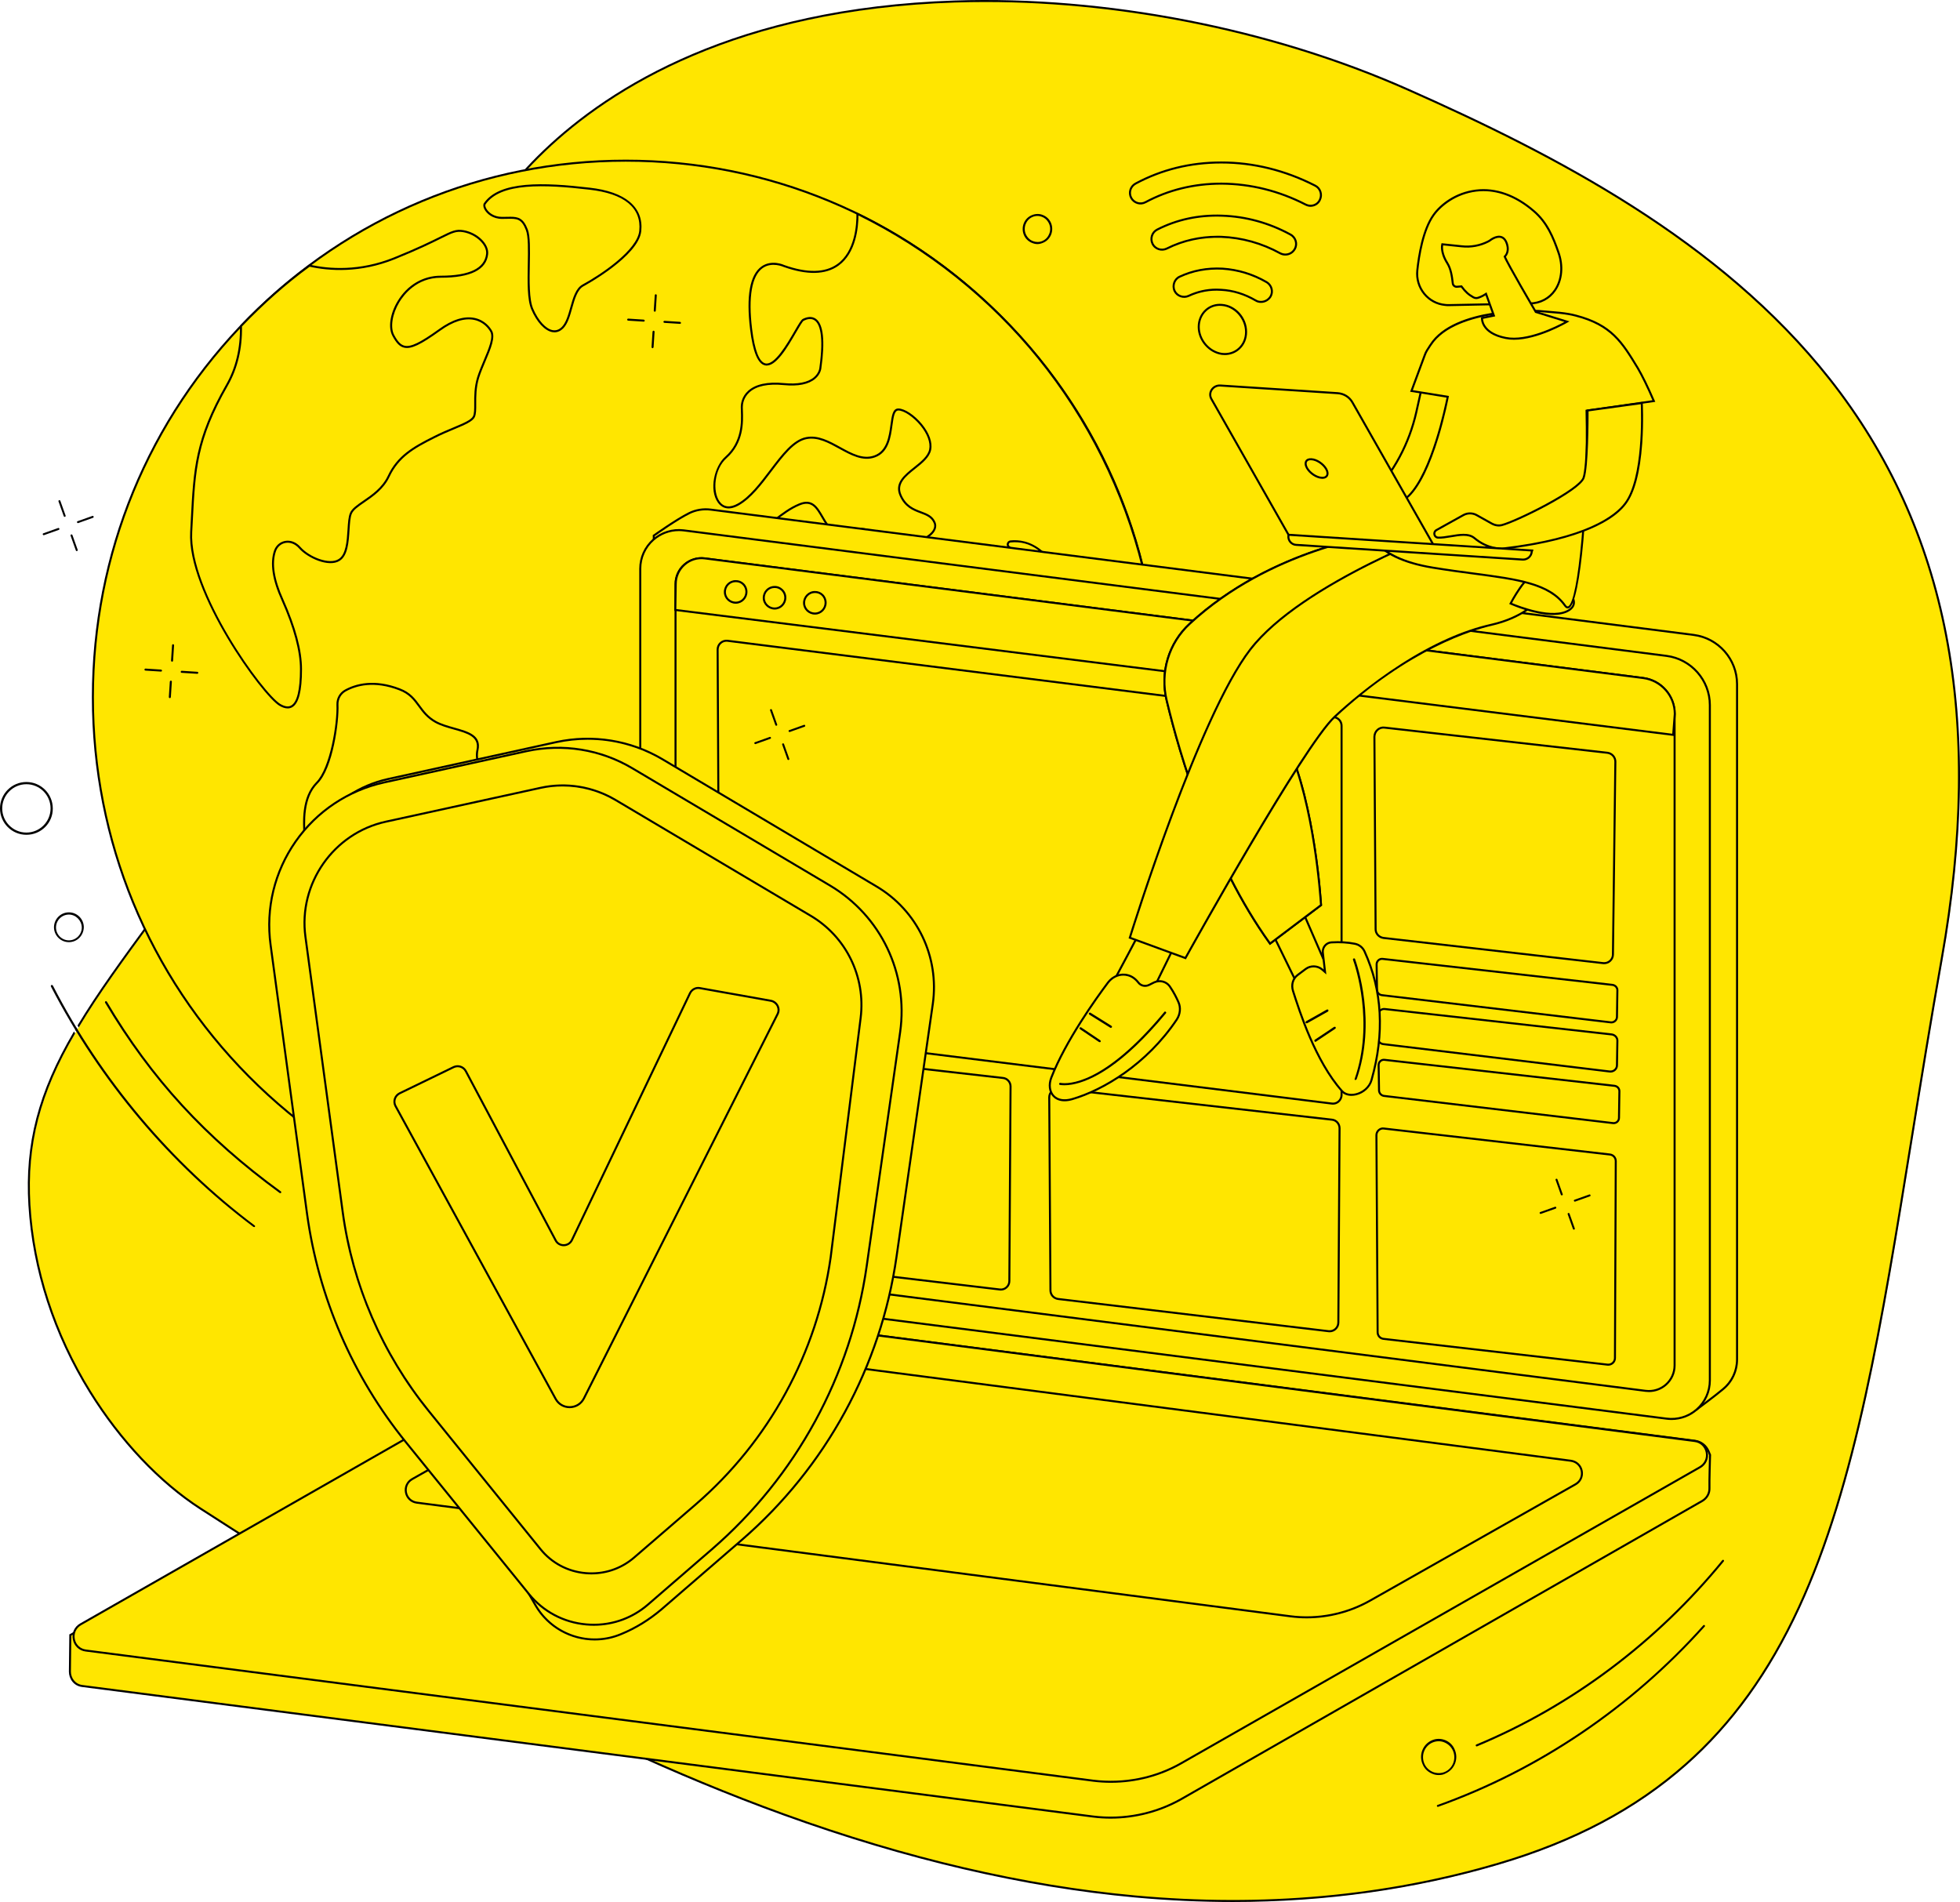 <?xml version="1.0" encoding="UTF-8"?>
<svg id="Livello_2" data-name="Livello 2" xmlns="http://www.w3.org/2000/svg" viewBox="0 0 972.865 944.065">
  <defs>
    <style>
      .cls-1 {
        fill: #ffe600;
      }
    </style>
  </defs>
  <path class="cls-1" d="m964.189,476.116c-41.9,235.6-42.5,396.8-220,449.2-240,70.8-490.9-77.1-644.2-176.2-37.4-24.1-80.7-80.5-85-150.7-2-33,6.5-58.7,22.4-85.7.6-1,1.2-2,1.8-3,25.5-42.5,68.4-88.9,115.4-172.3,90.1-160.2,51-200,115.9-262.2,103.3-98.8,297.2-88.9,428.7-30.5,158.5,70.3,311.7,169.3,265,431.4Z"/>
  <path d="m37.283,511.008c.195.321.393.64.59.96l.615-1.025c-.196-.322-.39-.645-.585-.968l-.619,1.032Z"/>
  <path d="m908.643,187.917c-54.426-69.028-136.517-111.49-209.64-143.922C630.826,13.717,548.767-2.228,473.858.252c-108.197,3.58-170.712,42.401-204.104,74.339-32.508,31.155-38.909,56.326-48.598,94.428-9.416,37.025-22.311,87.733-67.392,167.888-28.781,51.071-56.448,88.839-78.679,119.187-14.34,19.575-26.73,36.491-36.6,52.913.195.323.386.648.582.971l.161-.268c9.865-16.441,22.284-33.395,36.664-53.025,22.247-30.369,49.933-68.164,78.744-119.287,45.146-80.271,58.06-131.053,67.489-168.132,9.646-37.935,16.02-62.995,48.32-93.952C303.711,43.496,366.01,4.82,473.892,1.251c5.069-.168,10.165-.251,15.293-.251,70.504,0,145.983,15.739,209.412,43.908,73.012,32.383,154.97,74.771,209.261,143.627,58.524,74.226,76.662,168.179,55.45,287.228-5.483,30.831-10.228,60.194-14.816,88.59-14.944,92.492-27.852,172.37-56.051,233.353-14.83,32.069-33.175,57.504-56.084,77.755-24.851,21.969-55.173,38.032-92.698,49.11-56.203,16.58-116.82,22.047-180.161,16.256-54.975-5.029-113.563-18.7-174.14-40.634-109.619-39.69-207.852-98.99-289.486-151.762-20.271-13.062-39.718-33.627-54.758-57.906-17.681-28.539-28.059-60.492-30.014-92.404-1.824-30.105,4.817-55.597,22.196-85.183-.197-.321-.398-.638-.595-.96l-.131.219c-17.591,29.872-24.311,55.587-22.468,85.984,1.965,32.077,12.395,64.191,30.162,92.87,15.117,24.402,34.674,45.079,55.066,58.22,81.682,52.803,179.975,112.137,289.688,151.862,60.657,21.963,119.33,35.652,174.389,40.688,16.351,1.496,32.521,2.242,48.481,2.242,45.991,0,90.239-6.198,132.054-18.534,37.668-11.12,68.114-27.253,93.078-49.32,23.014-20.345,41.439-45.887,56.328-78.085,28.258-61.105,41.175-141.047,56.131-233.611,4.588-28.393,9.332-57.752,14.813-88.574,21.265-119.347,3.062-213.56-55.649-288.023Z"/>
  <ellipse class="cls-1" cx="310.6" cy="346.051" rx="264.5" ry="266.3"/>
  <path d="m310.6,612.852c-70.785,0-137.333-27.753-187.385-78.146-50.051-50.392-77.615-117.391-77.615-188.655s27.564-138.263,77.615-188.655c50.052-50.393,116.6-78.145,187.385-78.145s137.332,27.752,187.384,78.145c50.051,50.392,77.615,117.391,77.615,188.655s-27.564,138.263-77.615,188.655c-50.052,50.393-116.6,78.146-187.384,78.146Zm0-532.601c-70.517,0-136.812,27.647-186.675,77.85-49.864,50.203-77.325,116.952-77.325,187.951s27.461,137.748,77.325,187.951c49.863,50.202,116.159,77.85,186.675,77.85s136.812-27.647,186.674-77.85c49.864-50.203,77.325-116.952,77.325-187.951s-27.461-137.747-77.325-187.951c-49.862-50.202-116.158-77.85-186.674-77.85Z"/>
  <path class="cls-1" d="m240.6,101.151c-1.1,1.6,2.1,7,8.6,7s9.6-1.1,12.3,5.9c2.7,7-1.1,30.7,2.7,39.4,3.7,8.6,10.2,14,15,9.2s4.3-17.8,10.2-21,27.3-16.2,28.4-27-6.4-18.9-25.2-21c-18.8-2.2-43.9-4.3-52,7.5Z"/>
  <path d="m275.209,164.948c-.368,0-.74-.036-1.117-.108-3.722-.714-7.688-5.002-10.351-11.191-2.102-4.813-1.932-13.816-1.767-22.522.134-7.086.261-13.78-.94-16.895-2.23-5.782-4.507-5.732-9.501-5.615-.726.017-1.501.035-2.332.035-4.615,0-7.603-2.568-8.76-4.767-.631-1.201-.726-2.329-.252-3.017,7.735-11.27,29.79-10.367,52.47-7.713,17.746,1.982,26.853,9.634,25.639,21.547-1.262,12.394-27.541,26.782-28.659,27.389-3.037,1.647-4.342,6.289-5.604,10.778-1.087,3.867-2.21,7.865-4.481,10.136-1.284,1.284-2.769,1.943-4.345,1.943Zm-21.906-57.359c3.93,0,6.495.657,8.664,6.282,1.272,3.298,1.144,10.087,1.008,17.274-.155,8.198-.332,17.491,1.684,22.105,2.535,5.891,6.221,9.955,9.622,10.607,1.675.321,3.21-.204,4.566-1.561,2.085-2.086,3.173-5.957,4.226-9.699,1.318-4.689,2.681-9.538,6.089-11.387,9.31-5.05,27.173-17.111,28.141-26.611,1.166-11.441-7.396-18.513-24.758-20.452-22.372-2.619-44.096-3.547-51.532,7.286h0c-.206.3-.189,1.029.313,1.984,1.027,1.953,3.705,4.232,7.875,4.232.822,0,1.59-.018,2.309-.034.628-.015,1.225-.028,1.793-.028Z"/>
  <path class="cls-1" d="m171.4,342.751c-2.5,1.4-4,4.1-3.9,7,.4,9-3,31.6-10.2,38.8-9.1,9.2-5.7,25.7-5.9,32.3-.3,13.5,1,19.6,15.5,26s20.1,6.8,21.2,19.8c1.1,12.9,2.7,62.9,7,75.9,4.3,12.9,13.4,34,18.2,38.8,4.8,4.9,16.1,7.5,9.1-10.8s-11.2-27-3.2-37.2,21.4-34,22.5-43.1,5.9-14.6,10.2-15.6c4.3-1.1,13.4-4.3,16.1-7.5,2.7-3.2-2.7-12.4-4.3-20.5s-1.6-12.9,11.8-19.4,7-24.8-11.2-29.7-29.5-15.1-27.3-25.3-12.3-9.2-20.9-14c-8.6-4.9-8.3-12.5-17.8-16.1-13-5-22-2.1-26.9.6Z"/>
  <path d="m220.667,585.437c-2.568,0-5.667-1.635-7.725-3.735-4.944-4.944-14.001-26.044-18.317-38.992-3.26-9.854-4.96-40.517-6.086-60.807-.358-6.455-.667-12.031-.938-15.209-.926-10.946-4.896-12.615-15.506-17.075-1.645-.691-3.44-1.446-5.398-2.311-14.759-6.514-16.103-12.75-15.798-26.469.04-1.297-.062-2.99-.181-4.95-.484-8.031-1.217-20.166,6.226-27.69,6.877-6.878,10.471-29.1,10.056-38.427-.107-3.106,1.485-5.962,4.155-7.458l.003-.002c5.431-2.991,14.579-5.528,27.321-.628,5.259,1.993,7.55,5.121,9.975,8.434,1.978,2.701,4.023,5.494,7.893,7.698,2.691,1.502,5.999,2.432,9.197,3.332,6.963,1.958,13.541,3.807,11.944,11.209-2.129,9.869,8.698,19.8,26.941,24.712,10.227,2.753,17.899,10.287,18.66,18.321.502,5.308-2.185,9.796-7.371,12.312-13.272,6.438-13.054,11.125-11.527,18.854.573,2.903,1.631,5.923,2.655,8.843,1.846,5.269,3.441,9.819,1.537,12.076-2.827,3.35-12.242,6.608-16.358,7.662-3.967.923-8.726,6.063-9.827,15.175-1.126,9.316-14.685,33.253-22.603,43.35-7.297,9.303-4.215,17.292,1.926,33.209.435,1.128.885,2.295,1.347,3.503,3.697,9.666,2.168,13.174.233,14.415-.701.449-1.535.649-2.433.649Zm-49.024-242.249c-2.341,1.312-3.737,3.82-3.644,6.546.367,8.25-2.711,31.536-10.346,39.171-7.126,7.205-6.41,19.072-5.937,26.925.12,1.984.224,3.698.183,5.037-.3,13.523.932,19.229,15.202,25.527,1.952.862,3.743,1.614,5.382,2.304,10.706,4.5,15.137,6.363,16.114,17.912.272,3.192.567,8.508.94,15.238,1.123,20.236,2.818,50.818,6.036,60.546,4.184,12.552,13.307,33.831,18.079,38.604,2.519,2.57,6.696,4.364,8.907,2.947,1.328-.852,3.012-3.701-.627-13.216-.462-1.207-.912-2.373-1.347-3.5-6.079-15.757-9.427-24.437-1.78-34.187,7.852-10.012,21.289-33.687,22.397-42.852,1.159-9.59,6.298-15.03,10.583-16.027,4.005-1.025,13.161-4.171,15.831-7.335,1.537-1.821-.043-6.329-1.716-11.101-1.035-2.953-2.105-6.006-2.692-8.98-1.575-7.973-1.834-13.201,12.072-19.947,4.79-2.324,7.272-6.449,6.812-11.318-.59-6.239-6.451-14.36-17.924-17.449-18.792-5.06-29.907-15.464-27.659-25.889,1.398-6.482-4.457-8.129-11.237-10.035-3.254-.915-6.62-1.861-9.418-3.423-4.06-2.312-6.168-5.193-8.209-7.979-2.335-3.189-4.542-6.202-9.525-8.09-12.383-4.764-21.235-2.32-26.479.569Z"/>
  <path class="cls-1" d="m503.2,331.451c-4.5-6.8-3.9-17.6,7.3-32.4,8.9-11.6-3.9-23.2-9.7-27.6-1.1-.8-.6-2.5.7-2.7,7.3-.8,24.1,1.6,31.5,39.4,9.6,48.8,13.5,31.8,18.6,26.1s-4.4-16.3,5.1-27.3c6-6.9,9-17,10.6-25.2-19.1-77.5-71.8-141.5-141.7-175.6.1,8.5-1.9,38.1-36.4,25.9,0,0-21.4-10.2-16.4,31.2,5.1,41.5,22.6-2.8,25.9-4.5,3.4-1.7,12.4-4,8.5,23.9,0,0-.6,9.7-18.1,8s-20.9,6.8-20.9,11.4c0,4.5,1.7,16.5-7.9,25s-6.8,30.7,6.2,23.3,22-30.7,33.8-32.9c11.8-2.3,22.6,13.1,33.8,9.1,11.3-4,6.2-23.3,11.8-23.3s17.5,11.4,15.8,19.9-19.2,12.5-14.7,22.7,14.1,6.8,16.9,13.6c2.8,6.8-14.1,14.8-27.6,6.2-13.5-8.5-15.8,4-22.6-1.7-6.8-5.7-7.3-17.6-16.9-13.6s-15.2,11.9-27.6,17.6-22.6,13.1-22.6,21c0,8,4.5,16.5,2.3,29-2.3,12.5-6.2,46.6,34.4,39.8,40.6-6.8,35.5,14.2,35.5,16.5s-.6,31.8,3.4,36.9c3.9,5.1,13,19.9,0,39.2-13,19.3-7.9,62.5,3.9,56.8s23.7-27.8,38.4-39.2c14.7-11.4,35-60.8,26.5-76.1-8.5-15.3,11.8-27.8,14.7-38,3.2-10.5,2-15.6-2.5-22.4h0Z"/>
  <path d="m424.013,508.166c-1.499,0-2.923-.745-4.199-2.218-7.193-8.301-8.959-39.649,1.971-55.876,12.041-17.875,5.179-31.867.018-38.617-3.16-4.029-3.653-21.988-3.51-36.343l.007-.861c0-.172.025-.443.061-.795.208-2.1.761-7.676-3.561-11.717-5.27-4.928-15.841-6.104-31.417-3.495-13.353,2.238-23.193.257-29.239-5.888-6.66-6.767-8.643-18.695-5.735-34.495,1.37-7.787.1-14.045-1.021-19.566-.662-3.26-1.287-6.338-1.287-9.343,0-9.035,12.448-16.654,22.891-21.454,6.343-2.916,10.817-6.354,15.144-9.679,3.992-3.068,7.763-5.966,12.473-7.928,6.639-2.769,9.259,1.726,12.033,6.482,1.506,2.583,3.064,5.254,5.381,7.196,2.723,2.283,4.561,1.432,7.106.251,3.387-1.57,7.603-3.525,15.439,1.409,5.636,3.592,17.403,6.029,24.762-.134,1.209-1.013,3.091-3.067,2.109-5.453-1.18-2.866-3.674-3.8-6.561-4.882-3.646-1.366-7.779-2.915-10.334-8.707-2.771-6.282,2.286-10.306,7.176-14.198,3.351-2.666,6.815-5.422,7.491-8.802.673-3.364-.911-7.696-4.345-11.885-3.466-4.229-8.18-7.417-10.964-7.417-1.912,0-2.349,3.175-2.903,7.195-.838,6.082-1.88,13.652-8.73,16.077-6.014,2.15-11.948-1.119-17.688-4.279-5.248-2.889-10.676-5.876-16.183-4.802-6.178,1.152-11.635,8.354-17.413,15.979-4.994,6.591-10.158,13.405-16.235,16.865-5.851,3.331-9.031.606-10.404-1.314-4.54-6.344-1.754-18.032,3.625-22.795,8.334-7.379,7.973-17.412,7.778-22.802-.025-.694-.047-1.308-.047-1.823,0-1.436.352-5.095,3.613-8.055,3.682-3.342,9.685-4.635,17.835-3.843,6.706.65,11.84-.35,14.846-2.894,2.505-2.12,2.705-4.617,2.706-4.642,2.3-16.46.025-21.889-2.288-23.55-1.775-1.275-3.964-.633-5.49.13-.589.304-2.19,3.062-3.739,5.729-4.29,7.391-10.167,17.516-15.421,16.436-3.618-.74-6.058-6.645-7.459-18.051-1.989-16.471-.095-26.907,5.63-31.021,5.098-3.663,11.223-.813,11.481-.69,11.281,3.985,20.114,3.808,26.201-.55,8.75-6.264,9.547-19.495,9.484-24.893l-.009-.811.729.355c34.571,16.865,65.717,41.644,90.069,71.659,24.617,30.342,42.563,66.398,51.896,104.271l.026.107-.021.108c-2.188,11.217-5.793,19.774-10.714,25.433-5.339,6.183-4.522,12.142-3.801,17.4.538,3.931,1.004,7.326-1.304,9.905-.74.827-1.478,1.935-2.191,3.006-1.66,2.496-3.373,5.078-5.52,4.65-2.606-.519-6.042-4.963-11.752-33.993-2.443-12.479-10.33-41.258-30.955-39-.483.075-.749.457-.83.789-.096.395.043.772.369,1.01,4.351,3.3,11.792,9.989,12.839,17.771.499,3.716-.521,7.261-3.036,10.538-9.748,12.881-12.334,24.182-7.279,31.82,4.415,6.671,5.924,11.788,2.562,22.822-.994,3.496-3.96,7.229-7.101,11.181-6.158,7.751-13.138,16.536-7.641,26.431,3.886,6.995,2.196,21.922-4.519,39.93-6.169,16.543-15.055,31.335-22.112,36.808-6.784,5.261-12.925,12.763-18.863,20.018-6.792,8.299-13.208,16.137-19.626,19.237-.781.377-1.552.564-2.304.564Zm-26.348-152.265c8.212,0,14.18,1.706,17.818,5.107,4.682,4.378,4.094,10.312,3.873,12.546-.031.308-.056.545-.056.696l-.007.871c-.201,20.065.971,32.751,3.3,35.721,4.29,5.61,12.873,20.708.021,39.788-10.502,15.592-8.887,46.767-2.044,54.663,1.611,1.858,3.398,2.334,5.312,1.408,6.219-3.004,12.567-10.76,19.288-18.97,5.974-7.299,12.15-14.845,19.023-20.175,6.922-5.369,15.678-19.983,21.788-36.367,6.614-17.738,8.327-32.353,4.581-39.095-5.821-10.479,1.38-19.542,7.733-27.538,3.076-3.872,5.981-7.529,6.924-10.841,3.248-10.66,1.802-15.582-2.437-21.987-5.307-8.018-2.707-19.73,7.318-32.978,2.348-3.06,3.303-6.356,2.84-9.798-.998-7.423-8.225-13.901-12.443-17.102-.648-.471-.937-1.258-.745-2.048.197-.812.854-1.418,1.671-1.544,4.042-.442,10.091.127,16.115,5.341,7.354,6.365,12.722,17.958,15.951,34.457,4.274,21.726,7.861,32.587,10.967,33.206,1.478.293,3.014-2.001,4.492-4.224.732-1.101,1.49-2.239,2.277-3.12,2-2.234,1.563-5.417,1.059-9.102-.713-5.197-1.6-11.666,4.037-18.191,4.789-5.508,8.31-13.872,10.466-24.861-9.307-37.69-27.175-73.574-51.677-103.772-24.091-29.693-54.857-54.244-89.009-71.037-.031,5.974-1.188,18.669-9.904,24.909-6.368,4.561-15.508,4.781-27.165.659-.106-.047-5.91-2.735-10.523.585-5.325,3.834-7.128,14.237-5.214,30.083,1.324,10.774,3.567,16.559,6.667,17.193,4.549.927,10.689-9.641,14.356-15.959,2.166-3.731,3.334-5.698,4.151-6.119,1.778-.89,4.346-1.616,6.526-.051,3.689,2.651,4.597,10.882,2.698,24.465-.003.079-.207,2.875-3.026,5.279-3.259,2.78-8.515,3.84-15.617,3.149-7.86-.762-13.603.444-17.067,3.588-2.965,2.691-3.285,6.012-3.285,7.314,0,.505.022,1.106.046,1.787.2,5.555.573,15.895-8.115,23.587-6.101,5.401-7.025,16.502-3.475,21.464,2.064,2.885,5.211,3.239,9.096,1.027,5.9-3.358,11-10.09,15.934-16.6,5.897-7.783,11.468-15.135,18.022-16.357,5.862-1.143,11.449,1.934,16.853,4.908,5.801,3.193,11.279,6.208,16.872,4.213,6.277-2.222,7.273-9.458,8.074-15.271.62-4.502,1.11-8.058,3.894-8.058,3.104,0,8.041,3.273,11.738,7.783,3.625,4.422,5.284,9.056,4.552,12.715-.748,3.738-4.357,6.61-7.849,9.388-4.805,3.824-9.344,7.435-6.884,13.012,2.385,5.406,6.308,6.876,9.77,8.173,2.977,1.116,5.789,2.169,7.135,5.438.895,2.173.023,4.579-2.392,6.6-4.713,3.947-15.878,6.621-25.939.212-7.376-4.644-11.153-2.893-14.483-1.347-2.55,1.182-4.958,2.299-8.169-.392-2.45-2.054-4.125-4.925-5.602-7.459-2.767-4.745-4.954-8.493-10.784-6.063-4.589,1.912-8.31,4.771-12.249,7.798-4.371,3.359-8.89,6.832-15.335,9.794-14.386,6.613-22.309,13.91-22.309,20.546,0,2.904.615,5.936,1.267,9.145,1.139,5.608,2.429,11.965,1.025,19.942-2.846,15.469-.957,27.093,5.463,33.617,5.805,5.898,15.347,7.784,28.362,5.604,5.401-.905,10.222-1.356,14.448-1.356Z"/>
  <path class="cls-1" d="m119.6,161.851c.2,9.5-1.5,19.8-7,29.4-16.6,29.1-16.1,43.7-17.7,72.8-1.6,29.1,34.9,80.4,44,85.8s10.5-7.4,10.5-17.7c0-10.2-3.9-22.5-9.2-34.4-5.4-11.9-5.4-19.4-3.7-24.3s8-6.5,12.3-1.6,14.6,9.2,19.5,6.1c6.1-3.7,3.7-18.3,5.9-23.2,2.1-4.9,13.9-8.1,18.7-18.3s12.9-14.6,22.5-19.4c9.6-4.9,18.2-7,19.8-10.2s-.5-10.8,2.1-19.4c2.7-8.6,9.1-18.9,6.4-23.2-2.5-4.3-10.5-11.3-25.5-.5s-18.7,10.8-23,2.7,4.8-29.1,23.6-29.1,22.5-6.5,23-11.3c.5-4.9-5.4-10.2-11.8-11.3-6.4-1.1-7.5,2.7-34.3,13.5-17.9,7.2-33.6,5.5-42.1,3.6-12.2,8.9-23.5,19-34,30h0Z"/>
  <path d="m142.78,351.629c-1.239,0-2.622-.45-4.136-1.348-8.478-5.031-45.885-56.415-44.244-86.257.122-2.225.232-4.365.338-6.434,1.271-24.701,2.037-39.609,17.427-66.587,4.831-8.432,7.164-18.236,6.934-29.142l-.004-.207.143-.149c10.861-11.378,22.323-21.492,34.067-30.059l.183-.133.221.049c9.653,2.158,24.74,3.289,41.805-3.576,11.572-4.664,18.343-8.019,22.823-10.238,5.952-2.95,7.955-3.943,11.748-3.291,6.903,1.187,12.724,6.832,12.213,11.844-.812,7.796-8.718,11.749-23.498,11.749-11.986,0-18.39,8.499-20.587,12.153-3.495,5.813-4.552,12.479-2.571,16.212,1.795,3.38,3.295,4.939,5.181,5.379,3.091.725,7.727-1.512,17.086-8.25,6.612-4.76,12.569-6.618,17.708-5.523,5.074,1.082,7.646,4.68,8.517,6.177,1.986,3.164-.508,9.071-3.149,15.326-1.165,2.759-2.37,5.613-3.206,8.276-1.436,4.749-1.415,9.202-1.398,12.78.013,2.896.024,5.183-.731,6.694-1.088,2.177-4.858,3.753-10.075,5.935-2.998,1.254-6.395,2.675-9.945,4.487-10.151,5.075-17.688,9.419-22.275,19.167-2.869,6.096-8.181,9.738-12.45,12.664-2.914,1.998-5.43,3.723-6.243,5.62-.763,1.699-.957,4.757-1.163,7.994-.386,6.066-.823,12.941-4.938,15.438-5.388,3.407-15.932-1.408-20.135-6.198-1.912-2.178-4.387-3.157-6.801-2.687-2.164.423-3.902,1.964-4.651,4.121-2.063,5.946-.824,13.997,3.683,23.929,6.135,13.775,9.245,25.417,9.245,34.607,0,10.849-1.59,17.028-4.862,18.892-.688.391-1.441.586-2.257.586Zm-22.676-189.582c.199,11.007-2.179,20.915-7.07,29.452-15.271,26.771-16.033,41.59-17.295,66.142-.106,2.069-.217,4.211-.339,6.437-1.624,29.532,35.372,80.367,43.756,85.342,2.179,1.294,3.993,1.547,5.387.753,2.892-1.646,4.357-7.71,4.357-18.022,0-9.049-3.081-20.554-9.156-34.197-4.616-10.17-5.866-18.471-3.716-24.667.866-2.497,2.886-4.282,5.403-4.774,2.77-.541,5.592.555,7.745,3.009,4.419,5.037,14.359,8.853,18.857,6.007,3.676-2.23,4.096-8.829,4.466-14.651.221-3.475.412-6.475,1.246-8.332.924-2.156,3.551-3.958,6.593-6.043,4.169-2.858,9.357-6.415,12.11-12.265,4.725-10.04,12.401-14.47,22.729-19.634,3.581-1.828,6.997-3.256,10.01-4.517,4.83-2.02,8.644-3.615,9.566-5.46.649-1.297.639-3.479.626-6.242-.017-3.645-.038-8.182,1.442-13.079.852-2.714,2.066-5.589,3.24-8.371,2.537-6.008,4.933-11.683,3.215-14.419-.812-1.396-3.187-4.718-7.87-5.716-4.851-1.037-10.542.768-16.915,5.356-9.75,7.021-14.43,9.222-17.897,8.413-2.199-.514-3.89-2.218-5.836-5.884-2.172-4.091-1.128-11.001,2.597-17.196,4.83-8.032,12.646-12.638,21.444-12.638,14.182,0,21.752-3.651,22.502-10.852.454-4.444-5.08-9.672-11.387-10.756-3.472-.596-5.248.284-11.135,3.201-4.494,2.227-11.285,5.592-22.893,10.27-17.173,6.908-32.376,5.83-42.175,3.673-11.581,8.466-22.887,18.443-33.608,29.659Z"/>
  <path class="cls-1" d="m562.7,394.051c-4-.9-3.1,8.9-8.4,10.7-5.3,1.8-7.5,4.5-6.2,14.3s-.9,22.8-6.2,27.7c-5.3,4.9-12.9,8.5-13.3,20.6s-11.5,23.7-18.2,27.7-16.9,10.3-16.9,20.6c0,6.6-.2,15.1,1.4,21.6,35.3-34.4,61-78.6,73-128.3-1.2-6.6-2.9-14.4-5.2-14.9h0Z"/>
  <path d="m494.624,538.219l-.209-.849c-1.459-5.923-1.437-13.58-1.419-19.731l.004-1.987c0-10.795,10.732-17.202,17.145-21.03,7.016-4.188,17.575-15.759,17.955-27.287.336-10.137,5.702-14.516,10.437-18.38,1.068-.872,2.077-1.694,3.024-2.571,5.316-4.915,7.276-17.98,6.043-27.267-1.354-10.208,1.139-13.006,6.535-14.84,2.47-.838,3.51-3.684,4.428-6.194.951-2.6,1.845-5.06,4.242-4.521,2.072.454,3.69,4.887,5.584,15.299l.019.104-.024.103c-11.83,48.994-37.12,93.442-73.138,128.541l-.625.609Zm67.601-143.723c-1.215,0-1.843,1.535-2.719,3.931-.995,2.721-2.122,5.805-5.045,6.798-4.986,1.693-7.136,4.185-5.865,13.761,1.265,9.534-.805,23-6.355,28.133-.971.897-1.991,1.73-3.071,2.611-4.793,3.911-9.749,7.955-10.069,17.638-.394,11.9-11.237,23.81-18.443,28.113-6.229,3.719-16.656,9.943-16.656,20.171l-.004,1.99c-.017,5.8-.037,12.95,1.191,18.63,35.518-34.844,60.476-78.856,72.202-127.335-1.684-9.228-3.297-14.071-4.796-14.396l-.003-.001c-.128-.029-.25-.043-.366-.043Z"/>
  <path class="cls-1" d="m842.1,699.651l-489.4-68.1c-12.3-1.6-21.5-12-21.5-24.4l-6.7-341.3s11.2-8,17.5-11.1c3.2-1.6,6.9-2.3,10.8-1.8l487.9,62.2c12.3,1.6,21.5,12,21.5,24.4v335.2c0,6-2.7,11.3-7,14.8-3.9,3.3-13.1,10.1-13.1,10.1h0Z"/>
  <path d="m842.232,700.175l-.202-.028-489.399-68.101c-12.501-1.626-21.931-12.328-21.931-24.895l-6.705-341.554.214-.153c.112-.081,11.306-8.06,17.57-11.142,3.403-1.701,7.237-2.338,11.084-1.847l487.9,62.2c12.506,1.626,21.937,12.33,21.937,24.896v335.2c0,5.936-2.618,11.471-7.185,15.188-3.86,3.268-13.026,10.047-13.119,10.115l-.164.121ZM325.005,266.106l6.695,341.036c0,12.075,9.056,22.352,21.064,23.913l489.201,68.073c1.255-.93,9.354-6.947,12.911-9.959,4.339-3.531,6.823-8.785,6.823-14.418v-335.2c0-12.066-9.056-22.342-21.064-23.904l-487.899-62.2c-3.65-.468-7.286.138-10.513,1.751-5.717,2.813-15.637,9.787-17.219,10.907Z"/>
  <path class="cls-1" d="m827.2,704.151l-487.9-62.2c-12.3-1.6-21.5-12-21.5-24.4v-335.3c0-11.5,10.1-20.4,21.5-19l487.9,62.3c12.3,1.6,21.5,12,21.5,24.4v335.2c0,11.6-10.1,20.5-21.5,19Z"/>
  <path d="m829.673,704.814c-.843,0-1.69-.055-2.536-.166l-487.9-62.2c-12.507-1.627-21.937-12.33-21.937-24.896v-335.3c0-5.614,2.416-10.972,6.629-14.699,4.222-3.735,9.849-5.484,15.432-4.797l487.903,62.3c12.506,1.627,21.937,12.33,21.937,24.896v335.2c0,5.694-2.439,11.1-6.693,14.83-3.571,3.133-8.142,4.832-12.834,4.832Zm-492.704-441.205c-4.529,0-8.943,1.653-12.378,4.692-3.999,3.538-6.292,8.622-6.292,13.95v335.3c0,12.066,9.056,22.343,21.064,23.904l487.901,62.2c5.271.698,10.584-.919,14.582-4.426,4.037-3.54,6.353-8.672,6.353-14.078v-335.2c0-12.065-9.056-22.342-21.064-23.904l-487.899-62.3c-.756-.093-1.513-.139-2.267-.139Z"/>
  <path class="cls-1" d="m816.8,690.351l-465.9-59.4c-8.9-1.1-15.6-8.7-15.6-17.8v-323.3c0-7.7,6.8-13.6,14.4-12.7l465.9,59.4c8.9,1.1,15.6,8.7,15.6,17.8v323.4c0,7.6-6.7,13.6-14.4,12.6h0Z"/>
  <path d="m818.451,690.958c-.57,0-1.144-.036-1.716-.11l-465.898-59.4c-9.142-1.13-16.037-8.995-16.037-18.296v-323.3c0-3.771,1.625-7.378,4.457-9.895,2.869-2.549,6.7-3.75,10.502-3.302l465.904,59.4c9.142,1.13,16.037,8.996,16.037,18.296v323.4c0,3.79-1.64,7.403-4.499,9.915-2.429,2.135-5.545,3.292-8.75,3.292Zm-470.269-413.396c-3.023,0-5.973,1.108-8.262,3.143-2.619,2.327-4.121,5.661-4.121,9.147v323.3c0,8.797,6.518,16.235,15.162,17.304l465.903,59.4c3.504.458,7.032-.617,9.677-2.94,2.644-2.322,4.159-5.662,4.159-9.164v-323.4c0-8.796-6.519-16.235-15.162-17.304l-465.901-59.4c-.485-.058-.97-.086-1.454-.086Z"/>
  <path class="cls-1" d="m542.6,901.651l-501.8-64.8c-3.9-.5-6.1-3.8-6.1-7.1,0-2.3.2-18.2.2-18.2l265.3-151.7c13.3-7.6,30.5-10.5,45.7-8.6l495.4,63.9c3,.4,5.5,2.3,6.7,5.1l.8,1.9s-.4,13.3-.3,16.4c.1,2.4-1,4.9-3.5,6.4l-258.6,148c-13.2,7.5-28.7,10.6-43.8,8.7h0Z"/>
  <path d="m551.299,902.694c-2.927,0-5.854-.181-8.762-.547h-.002l-501.799-64.8c-4.291-.55-6.536-4.238-6.536-7.597,0-2.276.198-18.048.2-18.206l.003-.286.249-.142,265.3-151.7c12.958-7.404,30.159-10.646,46.01-8.662l495.402,63.9c3.176.423,5.827,2.441,7.096,5.398l.843,2.004-.003.108c-.004.133-.398,13.32-.3,16.369.116,2.808-1.282,5.369-3.743,6.845l-258.608,148.005c-10.745,6.105-23.036,9.31-35.35,9.31Zm-8.635-1.539c14.93,1.878,30.378-1.189,43.489-8.639l258.599-147.999c2.132-1.28,3.35-3.505,3.248-5.946-.095-2.971.256-14.963.297-16.326l-.758-1.8c-1.126-2.628-3.483-4.423-6.306-4.799l-495.397-63.899c-15.645-1.956-32.611,1.237-45.388,8.539L35.396,811.843c-.027,2.157-.196,15.808-.196,17.908,0,2.921,1.945,6.128,5.663,6.604l501.801,64.8Z"/>
  <path class="cls-1" d="m542.6,883.851l-500-64.6c-6.6-.8-8.4-9.7-2.6-13l257.3-146.9c13.3-7.6,28.7-10.6,43.9-8.7l500,64.6c6.6.8,8.4,9.7,2.6,13l-257.4,146.9c-13.2,7.6-28.7,10.6-43.8,8.7h0Z"/>
  <path d="m551.416,884.902c-2.96,0-5.926-.184-8.879-.555h-.002l-499.999-64.601c-3.223-.391-5.727-2.73-6.376-5.96-.649-3.23.761-6.359,3.593-7.971l257.299-146.899c13.231-7.561,28.932-10.67,44.21-8.762l500.002,64.6c3.222.391,5.727,2.73,6.375,5.959.649,3.231-.761,6.36-3.593,7.972l-257.398,146.9c-10.614,6.11-22.864,9.316-35.232,9.316Zm-8.752-1.547c15.071,1.898,30.519-1.171,43.487-8.638l257.4-146.901c2.451-1.394,3.671-4.104,3.107-6.905-.562-2.799-2.729-4.825-5.52-5.164l-500.003-64.6c-15.063-1.884-30.544,1.185-43.588,8.639L40.248,806.686c-2.451,1.394-3.67,4.104-3.107,6.905.562,2.799,2.729,4.825,5.52,5.164l500.004,64.601Z"/>
  <path class="cls-1" d="m640.5,802.251l-433.6-56.4c-6-.8-7.6-8.7-2.3-11.7l101.9-57.6c12-6.9,25.9-9.6,39.6-7.9l433.6,56.4c6,.8,7.6,8.7,2.3,11.7l-101.9,57.7c-12,6.8-25.9,9.6-39.6,7.8h0Z"/>
  <path d="m648.559,803.275c-2.716,0-5.43-.175-8.124-.528l-433.599-56.399c-2.971-.396-5.255-2.54-5.82-5.46-.56-2.892.75-5.707,3.339-7.172l101.9-57.601c11.911-6.848,26.084-9.676,39.908-7.96l433.603,56.399c2.971.396,5.255,2.54,5.82,5.46.56,2.892-.751,5.707-3.339,7.172l-101.9,57.7c-9.713,5.504-20.76,8.389-31.787,8.389Zm-310.335-134.61c-11.041,0-21.986,2.863-31.475,8.319l-101.903,57.603c-2.679,1.517-3.229,4.151-2.85,6.111.482,2.491,2.433,4.319,4.969,4.658l433.6,56.398c13.414,1.765,27.369-.985,39.288-7.738l101.9-57.701c2.68-1.517,3.229-4.151,2.85-6.111-.482-2.491-2.433-4.319-4.97-4.658l-433.598-56.398c-2.597-.322-5.208-.482-7.812-.482Z"/>
  <path class="cls-1" d="m361.1,318.051l301,37.9c2.2.3,3.8,2.1,3.8,4.3v183.2c0,2.6-2.3,4.7-4.9,4.3l-295.8-36.7c-4.6-.6-8.1-4.5-8.1-9.1l-.9-179.5c0-2.7,2.3-4.7,4.9-4.4h0Z"/>
  <path d="m661.628,548.299c-.234,0-.47-.018-.704-.054l-295.785-36.698c-4.869-.635-8.539-4.76-8.539-9.596l-.9-179.498c0-1.444.582-2.756,1.638-3.697,1.038-.924,2.434-1.362,3.819-1.202l.005 0,301,37.9c2.458.335,4.238,2.352,4.238,4.796v183.2c0,1.424-.622,2.774-1.708,3.705-.866.743-1.953,1.143-3.064,1.143Zm-301.036-229.777c-.952,0-1.876.346-2.588.981-.84.749-1.303,1.796-1.303,2.948l.9,179.497c0,4.338,3.295,8.037,7.665,8.606l295.797,36.7c1.086.169,2.141-.138,2.979-.857.864-.741,1.359-1.814,1.359-2.946v-183.2c0-1.938-1.417-3.539-3.368-3.804l-300.991-37.899c-.15-.018-.3-.026-.449-.026Z"/>
  <path class="cls-1" d="m362.2,519.651l135.6,15.4c2.2.2,3.8,2.1,3.8,4.2l-.6,96.6c0,2.5-2.2,4.5-4.7,4.2l-134.5-16c-2.1-.3-3.7-2-3.7-4.2l-.6-96c-.1-2.5,2.1-4.5,4.7-4.2h0Z"/>
  <path d="m496.79,640.58c-.184,0-.366-.011-.55-.033l-134.5-16c-2.404-.343-4.141-2.317-4.141-4.695l-.6-95.997c-.052-1.299.476-2.572,1.448-3.475,1.014-.939,2.398-1.386,3.809-1.226l135.6,15.399c2.374.216,4.243,2.28,4.243,4.697l-.6,96.604c0,1.346-.584,2.637-1.602,3.539-.865.769-1.975,1.187-3.108,1.187Zm-135.1-120.458c-.957,0-1.871.35-2.562.991-.758.703-1.17,1.694-1.129,2.719l.601,96.017c0,1.909,1.345,3.433,3.271,3.707l134.488,15.999c1.041.119,2.085-.206,2.877-.909.804-.713,1.265-1.731,1.265-2.794l.6-96.604c0-1.902-1.47-3.528-3.345-3.699l-135.612-15.4c-.151-.018-.303-.026-.453-.026Z"/>
  <path class="cls-1" d="m525.6,540.351l135.5,15.4c2.2.2,3.8,2.1,3.8,4.3l-.6,96.4c0,2.6-2.3,4.6-4.8,4.3l-134.3-16c-2.2-.3-3.8-2.1-3.8-4.3l-.6-95.8c-0-2.5,2.2-4.6,4.8-4.3h0Z"/>
  <path d="m659.992,661.28c-.184,0-.367-.011-.552-.033l-134.3-16c-2.46-.335-4.24-2.352-4.24-4.796l-.601-95.797c0-1.373.596-2.688,1.635-3.614,1.034-.922,2.351-1.344,3.722-1.186l135.5,15.399c2.415.22,4.244,2.282,4.244,4.797l-.601,96.403c0,1.373-.595,2.688-1.631,3.608-.889.788-2.021,1.218-3.177,1.218Zm-134.893-120.458c-.919,0-1.794.335-2.5.964-.826.736-1.3,1.78-1.3,2.865l.601,95.797c0,1.941,1.416,3.541,3.367,3.808l134.292,15.999c1.046.119,2.129-.217,2.945-.94.823-.729,1.295-1.773,1.295-2.863l.601-96.403c0-1.991-1.438-3.625-3.346-3.799l-135.513-15.4c-.148-.018-.296-.026-.442-.026Z"/>
  <path class="cls-1" d="m686.9,560.151l112.2,12.9c1.7.2,2.9,1.6,2.9,3.3l-.4,97.7c0,2-1.7,3.5-3.7,3.3l-111.2-12.8c-1.7-.2-2.9-1.6-2.9-3.3l-.6-97.8c0-2,1.8-3.6,3.7-3.3h0Z"/>
  <path d="m798.248,677.869c-.132,0-.265-.007-.397-.021l-111.208-12.801c-1.938-.228-3.343-1.824-3.343-3.797l-.6-97.797c0-1.129.498-2.2,1.365-2.941.823-.702,1.876-1.015,2.902-.856l112.188,12.897c1.938.229,3.344,1.825,3.344,3.798l-.4,97.701c0,1.096-.441,2.099-1.242,2.824-.708.641-1.642.992-2.609.992Zm-111.805-117.254c-.615,0-1.229.23-1.729.657-.645.552-1.015,1.346-1.015,2.179l.6,97.797c0,1.46,1.034,2.64,2.459,2.806l111.199,12.801c.834.085,1.625-.173,2.229-.719.589-.533.913-1.273.913-2.085l.4-97.701c0-1.455-1.034-2.635-2.459-2.803l-112.219-12.901c-.126-.021-.253-.03-.379-.03Z"/>
  <path class="cls-1" d="m687.2,361.151l110.7,12.5c2.2.3,3.9,2.2,3.9,4.4l-1.2,95.7c0,2.6-2.3,4.6-4.9,4.3l-109-12.5c-2.2-.3-3.9-2.1-3.9-4.3l-.6-95.6c.1-2.8,2.4-4.8,5-4.5h0Z"/>
  <path d="m796.211,478.58c-.188,0-.378-.011-.568-.032l-108.999-12.5c-2.481-.338-4.344-2.4-4.344-4.797l-.6-95.597c.055-1.539.691-2.897,1.795-3.846,1.05-.903,2.388-1.312,3.763-1.153l110.698,12.5c2.481.338,4.344,2.443,4.344,4.897l-1.2,95.706c0,1.359-.588,2.666-1.612,3.579-.904.806-2.073,1.244-3.276,1.244Zm-109.529-116.959c-.931,0-1.816.328-2.534.945-.89.765-1.403,1.866-1.447,3.103l.6,95.579c0,1.902,1.491,3.538,3.468,3.808l108.989,12.498c1.126.131,2.233-.223,3.064-.964.824-.734,1.278-1.742,1.278-2.839l1.2-95.706c0-1.95-1.49-3.629-3.467-3.898l-110.69-12.499c-.154-.018-.309-.026-.461-.026Z"/>
  <path class="cls-1" d="m686.3,475.951l114.1,12.9c1.4.2,2.5,1.4,2.4,2.8l-.2,13.1c0,1.6-1.5,2.9-3.1,2.7l-113.6-13.5c-1.4-.2-2.4-1.3-2.4-2.7l-.2-12.4c-.1-1.8,1.4-3.1,3-2.9h0Z"/>
  <path d="m799.826,507.972c-.13,0-.259-.008-.389-.024l-113.596-13.5c-1.678-.239-2.842-1.553-2.842-3.196l-.2-12.392c-.054-.972.318-1.918,1.022-2.574.688-.643,1.611-.949,2.537-.83l114.098,12.899c1.716.244,2.958,1.707,2.842,3.333l-.199,13.071c0,.89-.402,1.76-1.104,2.378-.611.541-1.386.835-2.17.835Zm-113.852-31.541c-.54,0-1.064.207-1.471.586-.493.46-.744,1.103-.705,1.808l.201,12.419c0,1.141.811,2.047,1.971,2.213l113.588,13.499c.632.078,1.277-.127,1.776-.567.486-.43.765-1.025.765-1.637l.2-13.107c.08-1.132-.785-2.128-1.97-2.297l-114.093-12.899c-.088-.011-.176-.017-.263-.017Z"/>
  <path class="cls-1" d="m687.5,500.851l112.5,12.6c1.6.2,2.9,1.6,2.8,3.2l-.2,12.1c0,1.9-1.7,3.3-3.6,3.1l-112.4-13.6c-1.6-.2-2.8-1.6-2.8-3.2l.2-11.1c0-1.9,1.6-3.4,3.5-3.1h0Z"/>
  <path d="m799.357,532.37c-.136,0-.272-.007-.409-.021l-112.409-13.602c-1.848-.231-3.239-1.82-3.239-3.696l.2-11.108c0-1.085.465-2.109,1.274-2.801.779-.665,1.772-.94,2.792-.786l112.489,12.599c1.905.238,3.357,1.911,3.243,3.729l-.199,12.076c0,1.013-.42,1.953-1.183,2.64-.697.628-1.612.972-2.56.972Zm-112.343-31.057c-.585,0-1.139.202-1.591.589-.587.501-.924,1.248-.924,2.049l-.2,11.108c0,1.364,1.016,2.526,2.362,2.695l112.398,13.601c.799.08,1.601-.171,2.188-.699.549-.495.852-1.172.852-1.905l.2-12.107c.083-1.324-.978-2.523-2.362-2.696l-112.516-12.602c-.137-.021-.273-.032-.407-.032Z"/>
  <path class="cls-1" d="m687.2,526.051l114.2,12.9c1.4.2,2.4,1.3,2.4,2.7l-.2,13.2c0,1.6-1.4,2.8-3,2.6l-113.7-13.5c-1.3-.2-2.3-1.3-2.4-2.6l-.2-12.6c-.1-1.6,1.3-2.9,2.9-2.7h0Z"/>
  <path d="m800.943,557.973c-.135,0-.271-.009-.406-.025l-113.695-13.5c-1.535-.235-2.723-1.521-2.84-3.058l-.202-12.631c-.056-.883.294-1.762.96-2.388.673-.632,1.583-.936,2.499-.816l114.197,12.899c1.681.24,2.844,1.555,2.844,3.197l-.2,13.208c0,.886-.382,1.735-1.048,2.323-.58.512-1.331.79-2.108.79Zm-114.065-31.441c-.53,0-1.041.2-1.433.568-.449.422-.685,1.013-.646,1.62l.201,12.624c.081,1.048.913,1.949,1.977,2.113l113.682,13.498c.646.08,1.268-.111,1.732-.522.457-.403.709-.965.709-1.581l.2-13.208c0-1.125-.811-2.031-1.971-2.197l-114.19-12.899c-.087-.011-.174-.016-.261-.016Z"/>
  <path class="cls-1" d="m830.5,364.751l.8-10.4c0-9-6.7-16.6-15.6-17.8l-465.9-59.4c-7.6-1-14.4,5-14.4,12.7l-.2,12.9,495.3,62Z"/>
  <path d="m830.958,365.312l-.521-.065-495.744-62.056.207-13.348c0-3.82,1.658-7.47,4.548-10.004,2.869-2.516,6.662-3.677,10.417-3.183l465.898,59.399c9.144,1.233,16.036,9.098,16.036,18.296l-.842,10.961Zm-495.251-63.001l494.335,61.879.759-9.877c-.001-8.661-6.521-16.1-15.167-17.266l-465.897-59.399c-3.472-.461-6.977.616-9.629,2.943-2.674,2.345-4.208,5.721-4.208,9.261l-.193,12.459Z"/>
  <path class="cls-1" d="m370.5,293.751c0,3-2.4,5.4-5.3,5.4-3,0-5.4-2.4-5.4-5.3,0-3,2.4-5.4,5.3-5.4,3-.1,5.4,2.3,5.4,5.3h0Z"/>
  <path d="m365.2,299.651c-3.253,0-5.9-2.602-5.9-5.8,0-3.253,2.602-5.9,5.8-5.9,1.545-.048,3.02.513,4.134,1.591,1.139,1.101,1.766,2.596,1.766,4.209,0,3.253-2.602,5.9-5.8,5.9Zm.081-10.703c-.055,0-.109.001-.164.002-2.664 0-4.817,2.199-4.817,4.9,0,2.647,2.198,4.8,4.9,4.8,2.646,0,4.8-2.198,4.8-4.9,0-1.34-.519-2.579-1.461-3.49-.878-.85-2.03-1.312-3.258-1.312Z"/>
  <path class="cls-1" d="m389.8,296.651c0,3-2.4,5.4-5.3,5.4s-5.4-2.4-5.4-5.3c0-3,2.4-5.4,5.3-5.4,2.9-.1,5.4,2.3,5.4,5.3Z"/>
  <path d="m384.5,302.551c-3.198,0-5.9-2.656-5.9-5.8,0-3.253,2.602-5.9,5.8-5.9,1.515-.066,2.987.519,4.118,1.611,1.149,1.11,1.782,2.598,1.782,4.189,0,3.253-2.602,5.9-5.8,5.9Zm.077-10.703c-.053,0-.106.001-.16.002-2.664 0-4.817,2.199-4.817,4.9,0,2.602,2.244,4.8,4.9,4.8,2.646,0,4.8-2.198,4.8-4.9,0-1.317-.524-2.55-1.477-3.47-.894-.864-2.041-1.333-3.246-1.333Z"/>
  <path class="cls-1" d="m409.8,299.151c0,3-2.4,5.4-5.3,5.4-3,0-5.4-2.4-5.4-5.3s2.4-5.4,5.3-5.4c3-.1,5.4,2.3,5.4,5.3h0Z"/>
  <path d="m404.5,305.051c-3.253,0-5.9-2.602-5.9-5.8s2.656-5.9,5.8-5.9c1.552-.05,3.02.513,4.134,1.591,1.139,1.101,1.766,2.596,1.766,4.209,0,3.253-2.602,5.9-5.8,5.9Zm.081-10.703c-.055,0-.109.001-.164.002-2.618 0-4.816,2.244-4.816,4.9,0,2.647,2.198,4.8,4.9,4.8,2.646,0,4.8-2.198,4.8-4.9,0-1.34-.519-2.58-1.461-3.491-.879-.85-2.03-1.312-3.258-1.312Z"/>
  <path class="cls-1" d="m308.4,811.051h0c-15.7,6.7-33.9.6-42.5-14.1l-49.8-85.7c-26.4-32.6-43.3-71.8-49-113.3l-19.7-146.5c-4.1-30.1,15.6-58.3,45.3-64.8l83.4-18.3c18-3.9,36.8-.9,52.7,8.5l106.2,63.1c20.3,12,31.3,35.1,28,58.4l-18,125.4c-7.8,54.6-35.1,104.5-76.8,140.6l-39.8,34.4c-6,5.1-12.7,9.3-20,12.3h0Z"/>
  <path d="m295.216,814.249c-11.9,0-23.409-6.21-29.748-17.045l-49.8-85.702c-26.358-32.538-43.339-71.802-49.063-113.482l-19.701-146.502c-2-14.684,1.573-29.459,10.061-41.603,8.489-12.146,21.142-20.582,35.628-23.752l83.4-18.3c18.208-3.947,37.053-.906,53.061,8.558l106.201,63.101c20.505,12.121,31.59,35.241,28.24,58.9l-18,125.4c-7.808,54.656-35.142,104.698-76.968,140.907l-39.8,34.399c-6.209,5.278-12.981,9.443-20.134,12.383-4.342,1.854-8.888,2.737-13.376,2.737Zm-3.542-447.07c-5.154,0-10.336.549-15.468,1.661l-83.399,18.3c-14.239,3.117-26.677,11.408-35.022,23.348-8.343,11.938-11.855,26.461-9.889,40.896l19.7,146.501c5.7,41.499,22.606,80.592,48.893,113.052l49.843,85.764c8.476,14.487,26.476,20.46,41.872,13.891l.006-.003c7.056-2.899,13.74-7.01,19.866-12.218l39.797-34.396c41.643-36.052,68.858-85.876,76.632-140.293l18-125.4c3.293-23.256-7.603-45.983-27.759-57.899l-106.201-63.101c-11.278-6.667-23.985-10.102-36.871-10.102Z"/>
  <path class="cls-1" d="m262.5,791.151l-61.1-75.4c-26.4-32.6-43.3-71.8-49-113.3l-18.1-133.5c-5.1-37.4,19.5-72.5,56.4-80.6l70.6-15.5c18-3.9,36.8-.9,52.6,8.5l98.1,58.2c25.2,15,38.9,43.7,34.8,72.7l-16.6,116.1c-7.8,54.6-35.1,104.5-76.8,140.6l-31.8,27.5c-17.6,15.2-44.4,12.8-59.1-5.3h0Z"/>
  <path d="m294.752,806.959c-1.254,0-2.515-.056-3.782-.168-11.402-1.008-21.65-6.45-28.858-15.324l-0-.001-61.1-75.4c-26.401-32.601-43.381-71.864-49.107-113.546l-18.1-133.501c-2.482-18.208,1.97-36.548,12.536-51.642,10.562-15.087,26.278-25.569,44.252-29.514l70.6-15.5c18.238-3.951,37.046-.912,52.963,8.559l98.1,58.2c25.433,15.139,39.186,43.871,35.04,73.2l-16.6,116.101c-7.809,54.658-35.143,104.699-76.968,140.907l-31.8,27.5c-7.643,6.601-17.175,10.13-27.175,10.13Zm-31.864-16.123c7.036,8.663,17.04,13.976,28.17,14.959,11.088.981,21.82-2.473,30.215-9.722l31.799-27.5c41.643-36.05,68.858-85.873,76.632-140.292l16.6-116.101c4.09-28.929-9.476-57.269-34.561-72.2l-98.099-58.2c-15.701-9.341-34.252-12.339-52.239-8.441l-70.598,15.5c-17.729,3.892-33.23,14.23-43.648,29.111-10.422,14.886-14.813,32.975-12.364,50.933l18.1,133.5c5.7,41.501,22.607,80.594,48.893,113.053l61.1,75.4-0-.001Z"/>
  <path class="cls-1" d="m314.8,773.051c-13.9,12-35,10.1-46.5-4.1l-55.5-68.6c-23-28.4-37.8-62.6-42.7-98.8l-18.5-136.6c-3.6-26.5,13.8-51.4,39.9-57.1l76.8-16.8c12.7-2.8,26-.6,37.2,6l96.9,57.5c17.6,10.4,27.3,30.3,24.8,50.6l-14.9,119c-6.8,47.6-30.6,91.1-66.9,122.5l-30.6,26.4h0Z"/>
  <path d="m293.605,781.457c-1,0-2.005-.044-3.015-.134-8.977-.801-17.031-5.083-22.68-12.058l-55.5-68.6c-23.093-28.516-37.896-62.766-42.807-99.048l-18.5-136.6c-3.614-26.606,14.083-51.932,40.289-57.655l76.8-16.8c12.803-2.823,26.142-.672,37.561,6.058l96.901,57.5c17.743,10.484,27.572,30.539,25.041,51.092l-14.9,119.001c-6.812,47.682-30.63,91.295-67.069,122.815l-30.601,26.4c-6.06,5.231-13.608,8.027-21.521,8.027Zm-14.314-391.104c-3.634,0-7.28.393-10.884,1.187l-76.8,16.8c-25.701,5.613-43.056,30.45-39.511,56.544l18.5,136.6c4.886,36.102,19.615,70.181,42.593,98.554l55.5,68.6c5.476,6.762,13.286,10.914,21.991,11.69,8.727.773,17.174-1.94,23.793-7.655l30.6-26.399c36.256-31.362,59.956-74.757,66.731-122.191l14.899-118.992c2.482-20.156-7.157-39.825-24.559-50.107l-96.901-57.5c-7.984-4.706-16.928-7.129-25.954-7.129Z"/>
  <path class="cls-1" d="m196.3,548.951l79.5,145.4c3.1,5.6,11.1,5.4,14-.2l96.1-190.7c1.5-2.7-.2-6.1-3.2-6.7l-35.3-6.3c-2-.4-4,.7-4.9,2.5l-58.6,122.5c-1.6,3.4-6.4,3.5-8.1.2l-44.6-84c-1.2-2.2-3.8-3-6-2l-26.8,13c-2.4,1.2-3.3,4-2.1,6.3h0Z"/>
  <path d="m282.723,698.952c-3.101,0-5.846-1.622-7.361-4.358l-79.506-145.411c-.641-1.229-.761-2.622-.34-3.925.43-1.326,1.374-2.411,2.66-3.054l26.806-13.003c2.496-1.134,5.353-.181,6.657,2.211l44.602,84.005c.709,1.374,2.043,2.176,3.613,2.147,1.578-.028,2.921-.898,3.593-2.326l58.602-122.503c1.036-2.072,3.275-3.212,5.449-2.774l35.29,6.298c1.618.323,2.994,1.416,3.691,2.925.683,1.476.63,3.119-.142,4.511l-96.091,190.682c-1.461,2.823-4.227,4.531-7.399,4.576h-.124Zm-85.982-150.236l79.497,145.396c1.334,2.41,3.754,3.841,6.486,3.841h.109c2.797-.039,5.236-1.546,6.523-4.03l96.098-190.695c.625-1.127.665-2.44.118-3.623-.564-1.22-1.674-2.103-2.97-2.362l-35.29-6.298c-1.744-.353-3.534.569-4.365,2.231l-58.596,122.492c-.824,1.751-2.541,2.862-4.479,2.897-1.956.001-3.646-.995-4.517-2.685l-44.597-83.994c-1.048-1.921-3.351-2.688-5.352-1.779l-26.789,12.995c-1.039.519-1.804,1.396-2.15,2.465-.338,1.044-.241,2.162.273,3.149Z"/>
  <path class="cls-1" d="m618.5,164.751c0,6.9-5.5,11.7-12,10.9-6.4-.9-11.5-6.9-11.5-13.4s5.1-11.5,11.5-10.9c6.5.5,12,6.5,12,13.4Z"/>
  <path d="m607.923,176.239c-.489,0-.984-.03-1.484-.092-6.587-.926-11.938-7.16-11.938-13.896,0-3.36,1.35-6.517,3.704-8.66,2.261-2.058,5.229-3.023,8.343-2.738,6.863.528,12.453,6.763,12.453,13.898,0,3.49-1.345,6.602-3.785,8.761-2.017,1.783-4.564,2.728-7.292,2.728Zm-2.454-24.437c-2.474,0-4.782.88-6.592,2.527-2.146,1.955-3.377,4.841-3.377,7.921,0,6.257,4.966,12.046,11.069,12.905,2.993.367,5.823-.482,7.982-2.394,2.224-1.967,3.448-4.812,3.448-8.012,0-6.512-5.284-12.42-11.538-12.901-.333-.031-.665-.047-.993-.047Z"/>
  <path class="cls-1" d="m625.9,149.851c-.9,0-1.8-.2-2.6-.7-5.5-3.2-11.2-5-17.2-5.3-5.8-.4-11.2.7-16.1,3-2.6,1.2-5.8.1-7-2.5s-.1-5.8,2.5-7c6.6-3.1,13.7-4.4,21.3-4,7.6.5,15,2.7,21.9,6.7,2.5,1.5,3.4,4.7,1.9,7.2-1.1,1.7-2.9,2.6-4.7,2.6h0Z"/>
  <path d="m625.9,150.351c-1.078,0-2.042-.261-2.865-.776-5.533-3.219-11.086-4.931-16.961-5.225-5.543-.384-10.874.612-15.861,2.953-1.384.64-2.945.71-4.404.194-1.469-.519-2.628-1.562-3.263-2.937-1.319-2.858-.062-6.368,2.744-7.664,6.577-3.089,13.823-4.448,21.536-4.045,7.825.515,15.267,2.792,22.125,6.767,1.334.801,2.284,2.052,2.682,3.527.401,1.494.188,3.043-.604,4.362-1.154,1.785-3.068,2.843-5.128,2.843Zm-22.129-7.081c.783,0,1.57.027,2.362.082,5.945.298,11.809,2.104,17.417,5.367.676.422,1.462.632,2.35.632,1.719,0,3.319-.887,4.279-2.372,1.323-2.207.549-5.128-1.736-6.5-6.718-3.894-14.013-6.126-21.677-6.63-7.532-.399-14.624.934-21.054,3.954-2.318,1.07-3.351,3.972-2.259,6.338.521,1.128,1.476,1.985,2.688,2.413,1.208.426,2.504.371,3.648-.158,4.429-2.078,9.122-3.126,13.981-3.126Z"/>
  <path class="cls-1" d="m638,126.351c-.9,0-1.7-.2-2.5-.6-9.3-5.1-19.2-7.8-29.3-8.2-9.7-.3-18.8,1.7-27,5.8-2.6,1.3-5.8.3-7.1-2.3s-.3-5.8,2.3-7.1c9.8-5,20.6-7.3,32.1-6.9,11.8.4,23.3,3.5,34.1,9.4,2.5,1.4,3.5,4.6,2.1,7.1-1,1.8-2.8,2.8-4.7,2.8Z"/>
  <path d="m638,126.851c-.969,0-1.834-.208-2.724-.653-9.13-5.006-18.913-7.744-29.096-8.147-9.533-.296-18.538,1.639-26.757,5.748-2.871,1.435-6.357.303-7.771-2.523-.689-1.38-.811-2.948-.341-4.414.474-1.478,1.491-2.67,2.865-3.357,9.833-5.017,20.703-7.36,32.341-6.952,12.029.408,23.576,3.59,34.321,9.46,2.796,1.565,3.824,5.056,2.298,7.783-1.063,1.913-2.983,3.056-5.137,3.056Zm-33.707-9.83c.639,0,1.279.01,1.923.03,10.343.41,20.274,3.189,29.524,8.261.729.365,1.452.539,2.26.539,1.785,0,3.379-.951,4.263-2.542,1.259-2.248.402-5.128-1.907-6.421-10.603-5.792-22-8.934-33.872-9.336-11.463-.396-22.172,1.906-31.855,6.846-1.136.567-1.974,1.55-2.364,2.77-.39,1.216-.289,2.517.283,3.662,1.168,2.335,4.053,3.266,6.43,2.076,7.813-3.906,16.321-5.882,25.316-5.882Z"/>
  <path class="cls-1" d="m650.5,102.151c-.8,0-1.6-.2-2.4-.6-13.4-6.9-27.4-10.3-41.8-10.4h-.1c-13.5,0-26.2,3.1-37.6,9.2-2.6,1.4-5.7.4-7.1-2.1-1.4-2.6-.4-5.7,2.1-7.1,13-7,27.3-10.5,42.5-10.5h.1c16,0,31.7,3.9,46.6,11.5,2.6,1.3,3.6,4.5,2.3,7.1-.8,1.8-2.7,2.9-4.6,2.9h0Z"/>
  <path d="m650.5,102.651c-.874,0-1.757-.22-2.624-.653-13.141-6.767-27.129-10.247-41.58-10.347-13.554,0-26.125,3.075-37.46,9.141-2.792,1.504-6.207.497-7.772-2.297-1.509-2.802-.501-6.216,2.292-7.78,13.02-7.011,27.398-10.564,42.744-10.564h.101c16.041,0,31.796,3.888,46.827,11.555,1.37.685,2.388,1.877,2.861,3.355.47,1.466.349,3.034-.342,4.414-.84,1.892-2.872,3.177-5.047,3.177Zm-44.3-12h.104c14.609.101,28.748,3.619,42.024,10.456,2.523,1.258,5.346.124,6.314-2.059.583-1.166.684-2.465.294-3.682-.391-1.219-1.229-2.202-2.36-2.768-14.893-7.597-30.494-11.447-46.376-11.447h-.101c-15.178,0-29.397,3.513-42.263,10.44-2.305,1.29-3.141,4.113-1.896,6.422,1.29,2.304,4.112,3.143,6.422,1.897,11.483-6.144,24.213-9.259,37.838-9.259Z"/>
  <path d="m391.437,363c.077.23.297.351.463.351.026,0,.061,0,.075-.003l7.39-2.639c.215-.081.419-.288.299-.608-.069-.183-.213-.35-.431-.35-.056,0-.117.011-.182.036l-7.316,2.605c-.215.081-.419.287-.299.607Z"/>
  <path d="m374.437,369c.077.23.297.351.463.351.026,0,.061,0,.075-.003l7.39-2.639c.215-.081.419-.288.299-.608-.069-.183-.213-.35-.431-.35-.056,0-.117.011-.182.036l-7.316,2.605c-.215.081-.419.287-.299.607Z"/>
  <path d="m383.158,352.287c-.064-.171-.208-.334-.424-.334-.056,0-.117.011-.182.035-.148.056-.259.148-.313.26-.05.104-.051.223-.002.353l2.605,7.315c.065.193.25.311.407.332.081-.026.177-.055.291-.074.188-.103.327-.295.223-.572l-2.605-7.315Z"/>
  <path d="m389.158,369.287c-.064-.171-.208-.334-.424-.334-.056,0-.117.011-.182.035-.148.056-.259.148-.313.26-.05.104-.051.223-.002.353l2.605,7.315c.068.203.268.322.43.334.09-.025.169-.048.246-.065.2-.1.354-.296.246-.584l-2.605-7.315Z"/>
  <path d="m329.292,159.775c-.013.105.052.202.109.264.107.118.266.2.423.219l7.7.492c.234-.01.476-.168.476-.399l.008-.124c.025-.204-.243-.448-.532-.484l-7.641-.494c-.014-.002-.028-.002-.042-.002-.246,0-.467.255-.501.529Z"/>
  <path d="m311.292,158.675c-.025.203.243.448.532.484l7.7.492c.234-.01.476-.168.476-.4l.008-.124c.013-.105-.052-.202-.109-.264-.107-.118-.265-.2-.422-.219l-7.642-.494c-.02-.002-.039-.003-.057-.003-.131,0-.212.056-.267.106-.118.107-.2.266-.22.423Z"/>
  <path d="m325.476,146.044c-.009-.001-.018-.001-.027-.001-.197,0-.422.257-.457.533l-.494,7.641c.002.236.222.47.545.531.177-.03.428-.23.464-.52l.494-7.641c.031-.263-.237-.507-.526-.543Z"/>
  <path d="m323.892,164.675l-.494,7.641c.002.237.224.471.549.532.229-.033.429-.299.463-.538l.492-7.624c.019-.165-.046-.261-.103-.323-.107-.118-.265-.2-.422-.219-.009-.001-.019-.001-.028-.001-.095,0-.18.059-.236.11-.118.107-.2.266-.22.423Z"/>
  <path d="m89.692,333.475c-.012.097.036.22.125.32.085.096.194.156.283.156l7.824.5c.234-.01.476-.168.476-.399l.008-.124c.012-.097-.036-.219-.125-.319-.084-.095-.195-.157-.283-.157l-7.765-.502c-.02-.002-.039-.003-.056-.003-.131,0-.212.056-.267.106-.118.107-.2.265-.219.422Z"/>
  <path d="m71.692,332.375c-.013.106.052.203.108.265.108.118.266.2.423.22l7.7.492c.234-.01.476-.168.476-.399l.008-.124c.025-.204-.243-.448-.532-.484l-7.641-.494c-.02-.002-.039-.003-.056-.003-.131,0-.212.056-.267.106-.118.107-.2.265-.219.422Z"/>
  <path d="m85.392,320.275l-.494,7.641c.002.238.226.474.554.533.291-.027.426-.282.456-.521l.494-7.641c.031-.263-.237-.507-.526-.543-.009-.001-.018-.001-.027-.001-.197,0-.422.257-.457.534Z"/>
  <path d="m84.347,346.548c.229-.033.429-.298.463-.538l.492-7.624c.018-.156-.03-.278-.119-.378-.084-.095-.195-.157-.283-.157l-.124-.008c-.009-.001-.018-.001-.027-.001-.197,0-.422.257-.457.533l-.494,7.641c.002.237.224.471.549.532Z"/>
  <path d="m789.164,593.809c.133-.049.243-.142.298-.254.05-.104.051-.223.002-.353-.068-.183-.214-.35-.432-.35-.056,0-.116.011-.182.035l-7.314,2.605c-.215.081-.42.287-.3.607.076.227.308.354.511.351l7.417-2.643Z"/>
  <path d="m772.164,599.909c.215-.081.42-.287.3-.607-.068-.183-.214-.35-.432-.35-.056,0-.116.011-.182.035l-7.314,2.606c-.133.049-.243.142-.298.254-.05.104-.051.223-.002.353.073.217.273.337.436.35.104-.029.194-.055.283-.073l7.209-2.567Z"/>
  <path d="m775.273,593.349c.227-.091.339-.186.392-.302.047-.102.046-.217-.001-.344l-2.606-7.317c-.063-.17-.207-.334-.424-.334-.057,0-.117.012-.184.036-.229.086-.434.292-.313.612l2.605,7.316c.064.193.268.335.458.335.025,0,.06,0,.073-.003Z"/>
  <path d="m781.303,610.351c.197-.093.31-.188.362-.304.047-.102.046-.217-.001-.344l-2.606-7.317c-.063-.17-.207-.334-.424-.334-.057,0-.117.012-.184.036-.229.086-.434.292-.313.612l2.605,7.316c.064.193.268.335.458.335l.103-.001Z"/>
  <path d="m722.085,868.453c-.888-2.216-2.562-3.855-4.856-4.773-1.041-.39-2.095-.585-3.135-.585-1.19,0-2.363.255-3.477.766-4.465,2.004-6.48,7.291-4.502,11.788.888,2.217,2.562,3.857,4.855,4.774.933.423,1.972.628,3.129.628,1.444,0,2.492-.235,3.396-.763l.095-.049c4.457-2.001,6.473-7.288,4.494-11.786Zm-4.882,11.013c-.944.413-1.97.621-3.02.621-.933,0-1.885-.164-2.816-.492-2.065-.85-3.607-2.356-4.392-4.264-1.711-3.991.091-8.66,4.021-10.395l.002-.001c1.921-.841,4.126-.877,5.902-.101,1.995.821,3.538,2.329,4.323,4.235,1.711,3.992-.091,8.661-4.021,10.396Z"/>
  <path d="m854.867,774.392c-32.967,40.305-75.185,71.941-122.082,91.482-.257.131-.364.366-.267.677.131.232.279.289.424.299.085-.027.188-.059.31-.079,47.032-19.615,89.346-51.341,122.374-91.752.151-.182.112-.551-.066-.7-.174-.144-.542-.105-.692.073Z"/>
  <path d="m846.156,807.383c.118-.121.153-.208.146-.315-.01-.136-.086-.285-.209-.408-.08-.08-.168-.11-.256-.11-.168,0-.335.113-.431.209-36.104,40.308-81.717,71.144-131.869,89.135-.218.081-.422.288-.302.608.061.181.221.312.387.343.108-.03.23-.062.365-.079,50.104-17.92,95.808-48.826,132.168-89.382Z"/>
  <path d="m138.79,592.144c.274.181.596.068.638.028l.059-.102c.097-.136.14-.281.123-.412-.016-.116-.08-.215-.19-.294-37.262-27.218-63.9-56.269-86.379-94.203-.14-.191-.445-.28-.7-.164-.24.198-.313.51-.171.758,22.718,38.13,49.436,67.245,86.622,94.389Z"/>
  <path d="m34.2,452.851c-4.081,0-7.4,3.32-7.4,7.4,0,4.081,3.32,7.4,7.4,7.4,4.061,0,7.312-3.26,7.4-7.422,0-4.059-3.32-7.378-7.4-7.378Zm0,13.9c-3.529,0-6.4-2.871-6.4-6.4s2.871-6.4,6.4-6.4c3.412,0,6.282,2.856,6.399,6.367 0,3.562-2.871,6.433-6.399,6.433Z"/>
  <path d="m521.677,110.637c-.783-1.829-2.252-3.235-4.133-3.952-.796-.319-1.651-.477-2.517-.477-1.019,0-2.051.219-3.018.654-3.696,1.584-5.388,5.978-3.787,9.802.783,1.829,2.253,3.235,4.134,3.952,1.808.724,3.453.768,5.529-.176,3.701-1.586,5.393-5.98,3.791-9.804Zm-4.171,8.928c-.788.364-1.638.547-2.497.547-.759,0-1.525-.142-2.268-.427-1.516-.541-2.784-1.757-3.55-3.414-1.432-3.223.035-7.121,3.195-8.53,1.496-.688,3.189-.731,4.772-.123,1.516.541,2.784,1.756,3.549,3.414,1.433,3.224-.036,7.125-3.202,8.533Z"/>
  <polygon class="cls-1" points="630.8 461.651 648.4 497.651 660.1 483.451 644.9 448.451 630.8 461.651"/>
  <path d="m648.292,498.568l-18.104-37.029,14.888-13.938,15.604,35.932-12.389,15.035Zm-16.881-36.805l17.098,34.971,11.01-13.365-14.794-34.068-13.313,12.463Z"/>
  <path class="cls-1" d="m567.9,458.351c-.1.8-20.8,39.3-20.8,39.3l20.6,3,16.2-33-16-9.3Z"/>
  <path d="m567.988,501.198l-21.667-3.155.338-.628c8.151-15.16,20.405-38.106,20.757-39.185l.095-.75.641.438,16.403,9.534-16.566,33.745Zm-20.11-3.938l19.534,2.845,15.834-32.255-15.124-8.791c-1.996,4.195-14.344,27.226-20.244,38.202Z"/>
  <path class="cls-1" d="m565,487.651c-1.1-1.4-2.8-3-5.2-3.6-3.7-1-7.5.6-9.8,3.6-5.7,7.6-21,28.8-28.2,47.3-2.5,6.6,1.4,13.2,10.4,10.6,14.8-4.3,36.8-17,51.9-39.5,1.7-2.6,2.1-5.9.8-8.7-1-2.3-2.5-5.2-4.3-7.8-1.8-2.5-5.1-3.2-7.8-1.9l-2.4,1.2c-2,1-4.2.4-5.4-1.2h0Z"/>
  <path d="m528.417,546.633c-2.426,0-4.449-.794-5.883-2.348-2.101-2.278-2.562-5.923-1.202-9.511,7.108-18.265,22.137-39.249,28.268-47.423,2.537-3.311,6.592-4.795,10.331-3.783,2.061.516,3.901,1.786,5.463,3.774l.007.009c1.104,1.473,3.069,1.907,4.776,1.053l2.399-1.2c2.997-1.442,6.535-.575,8.43,2.055,2.156,3.114,3.652,6.282,4.354,7.894,1.318,2.841.998,6.359-.842,9.172-15.088,22.483-36.846,35.252-52.178,39.707-1.393.402-2.708.601-3.923.602Zm29.152-62.376c-2.697,0-5.359,1.334-7.173,3.698-6.104,8.138-21.068,29.033-28.131,47.178-1.223,3.228-.839,6.477,1.004,8.475,1.881,2.039,5.006,2.557,8.792,1.463,15.163-4.405,36.688-17.042,51.623-39.298,1.648-2.521,1.942-5.669.763-8.21-.691-1.59-2.156-4.69-4.259-7.728-1.605-2.229-4.626-2.96-7.172-1.733l-2.393,1.197c-2.142,1.071-4.619.52-6.021-1.343-1.42-1.808-3.077-2.958-4.925-3.42-.695-.188-1.403-.279-2.109-.279Z"/>
  <path class="cls-1" d="m686.5,265.151s-54.5,6.1-95.9,44.4c-10.5,9.6-14.9,24.2-11.5,38.1,6.8,28.4,22.3,80.4,51.3,120.7l25.3-19.1s-2.7-48.3-16.5-79.1,82.1-89.4,82.1-89.4l-34.8-15.6h0Z"/>
  <path d="m630.293,469.059l-.299-.416c-29.257-40.657-44.75-93.184-51.381-120.875-3.443-14.081,1.02-28.867,11.649-38.585,41.044-37.971,95.635-44.466,96.182-44.528l.136-.015.124.056,35.666,15.987-.81.495c-.955.584-95.367,58.72-81.904,88.769,13.68,30.531,16.517,78.792,16.543,79.276l.015.266-25.921,19.569Zm56.129-203.394c-3.038.377-55.676,7.427-95.482,44.254-10.362,9.473-14.712,23.886-11.354,37.614,6.593,27.528,21.959,79.651,50.923,120.111l24.677-18.63c-.245-3.906-3.363-49.47-16.44-78.658-5.826-13.003,6.29-32.127,36.012-56.839,19.754-16.425,41.115-29.972,45.48-32.694l-33.814-15.158Z"/>
  <path class="cls-1" d="m686.5,265.151s-54.5,6.1-95.9,44.4c-10.5,9.6-14.9,24.2-11.5,38.1,6.8,28.4,22.3,80.4,51.3,120.7l25.3-19.1s-2.7-48.3-16.5-79.1,82.1-89.4,82.1-89.4l-34.8-15.6h0Z"/>
  <path d="m630.293,469.059l-.299-.416c-29.257-40.657-44.75-93.184-51.381-120.875-3.443-14.081,1.02-28.867,11.649-38.585,41.044-37.971,95.635-44.466,96.182-44.528l.136-.015.124.056,35.666,15.987-.81.495c-.955.584-95.367,58.72-81.904,88.769,13.68,30.531,16.517,78.792,16.543,79.276l.015.266-25.921,19.569Zm56.129-203.394c-3.038.377-55.676,7.427-95.482,44.254-10.362,9.473-14.712,23.886-11.354,37.614,6.593,27.528,21.959,79.651,50.923,120.111l24.677-18.63c-.245-3.906-3.363-49.47-16.44-78.658-5.826-13.003,6.29-32.127,36.012-56.839,19.754-16.425,41.115-29.972,45.48-32.694l-33.814-15.158Z"/>
  <path class="cls-1" d="m560.8,465.451l27.6,10.1s58.2-105,74.1-119.8c15.9-14.8,46.4-38.5,77.6-45.6,31.2-7.1,32.6-30.3,32.6-30.3l-51.1-18.2s-74.7,26.7-101,60.7c-26.2,34-59.8,143.1-59.8,143.1h0Z"/>
  <path d="m588.63,476.167l-28.447-10.409.14-.454c.336-1.092,33.927-109.576,59.881-143.258,26.09-33.726,100.479-60.598,101.229-60.865l.168-.06.168.06,51.454,18.326-.022.375c-.015.235-1.784,23.656-32.988,30.757-8.853,2.015-40.594,11.248-77.37,45.479-15.661,14.577-73.422,118.627-74.003,119.676l-.208.374Zm-27.212-11.022l26.753,9.79c4.404-7.936,58.528-105.159,73.988-119.55,5.803-5.401,17.823-15.927,33.134-25.742,15.738-10.089,30.776-16.811,44.695-19.979,15.921-3.623,23.829-11.541,27.66-17.546,3.547-5.561,4.354-10.555,4.516-11.927l-50.563-18.008c-3.973,1.445-75.294,27.753-100.605,60.475-24.989,32.429-57.171,134.767-59.577,142.488Z"/>
  <path class="cls-1" d="m641.8,491.851c3.7,11.6,11.3,35,24.3,49.7,3.5,4,12.8,1.4,14.7-5.6,4.1-14.5,8-38.5-3.5-63.7-.9-2-2.7-3.4-4.8-3.8-2.5-.5-6.3-1-11.6-.7-2.6.1-4.6,2.5-4.3,5.1l1.1,9.6-1.5-1.3c-2.3-1.9-5.7-2-8.1-.2-1.3,1-2.7,2-4,3-2.5,1.9-3.2,5-2.3,7.9h0Z"/>
  <path d="m670.799,543.939c-2.088,0-3.9-.715-5.075-2.059-13.279-15.015-21.072-39.444-24.4-49.876l-.001-.004c-1.017-3.277-.068-6.514,2.475-8.447.647-.497,1.321-.997,1.995-1.496.676-.5,1.352-1.001,2.003-1.502,2.572-1.931,6.239-1.842,8.724.211l.539.467-.955-8.324c-.161-1.397.28-2.821,1.211-3.906.909-1.06,2.209-1.698,3.567-1.75,4.282-.245,8.118-.01,11.717.709,2.272.433,4.202,1.96,5.158,4.085,8.863,19.423,10.05,40.97,3.525,64.041-1,3.687-4.212,6.663-8.181,7.58-.791.183-1.563.271-2.302.271Zm-28.522-52.237c3.31,10.373,11.058,34.66,24.198,49.519,1.344,1.537,3.735,2.088,6.4,1.473,2.745-.634,6.341-2.813,7.442-6.872,6.46-22.843,5.291-44.158-3.473-63.362-.823-1.83-2.481-3.144-4.438-3.516-3.52-.704-7.271-.928-11.478-.692-1.105.043-2.117.541-2.856,1.403-.749.875-1.105,2.02-.976,3.141l1.246,10.876-2.47-2.141c-2.121-1.753-5.269-1.831-7.474-.178-.65.5-1.331,1.005-2.012,1.509-.669.496-1.339.991-1.983,1.487-2.2,1.673-3.015,4.49-2.128,7.354Z"/>
  <path d="m578.569,502.182c-.052-.052-.159-.111-.318-.099-.137.014-.26.083-.319.173l-.055.074c-30.244,36.499-48.055,35.702-51.306,35.176l-.188-.037c-.144-.034-.284-.019-.397.046-.127.068-.222.19-.265.342-.042.145-.027.287.045.417.056.094.138.169.238.218l.272.047c.379.048,1.075.136,2.088.136.976,0,2.243-.082,3.802-.361,9.271-1.676,24.872-9.167,46.545-35.328.087-.093.173-.211.156-.382-.014-.138-.083-.26-.163-.312l-.136-.109Z"/>
  <path d="m545.494,517.208c.157.07.283.087.436.092l.05.001.046-.017c.101-.038.161-.064.208-.103l.052-.058c.177-.27.029-.641-.171-.8l-9.435-6.352c-.257-.172-.625-.061-.794.146l-.021.028c-.135.226.033.582.22.73l9.409,6.33Z"/>
  <path d="m540.722,503.631l10.37,6.48c.103.068.22.082.32.087l.059.002.054-.023c.15-.067.281-.153.357-.249.072-.111.095-.247.062-.384-.035-.147-.13-.282-.267-.373l-10.369-6.48c-.252-.168-.611-.083-.784.177-.074.111-.099.24-.072.376.032.153.128.293.27.388Z"/>
  <path d="m672.606,476.041c-.063-.156-.169-.271-.296-.322-.135-.059-.321-.019-.417.021-.155.067-.495.271-.309.703l.038.103c1.104,3.095,10.507,31.038.779,58.974-.011.042-.041.191.012.339l.068.19.2-.026c.093-.013.18-.018.259-.02l.101-.024c.146-.068.273-.179.377-.353,9.89-28.264.315-56.453-.812-59.585Z"/>
  <path d="m659.282,501.197c-.116-.16-.48-.168-.771-.061l-10.235,5.764c-.226.117-.319.433-.224.751l.062.104c.107.109.271.173.428.173.038,0,.076-.004.112-.012l.089-.02c.057-.02.112-.037.228-.076l10.155-5.719c.253-.131.335-.506.157-.904Z"/>
  <path d="m662.902,509.781c-.191-.176-.492-.169-.753-.062l-9.533,6.356c-.234.157-.268.471-.195.712l.061.104c.18.185.347.234.477.234.036,0,.068-.003.099-.009l9.724-6.486c.213-.143.291-.448.189-.745l-.067-.104Z"/>
  <path class="cls-1" d="m705.9,191.551l-2.9,13c-3.5,15.5-11.1,29.8-22.1,41.3l-4.4,4.7c-2.8,3-6.6,5-10.7,5.6l-.6.1c-6.2,1-11.9,4.2-15.9,9h0l14.8,1.2c9,.7,18-2.1,24.9-7.9,6.6-5.6,14.4-14,19.7-25.8,11.2-24.7,11.8-38.5,11.8-38.5l-14.6-2.7h0Z"/>
  <path d="m666.775,267.055c-.904,0-1.81-.035-2.715-.105l-15.762-1.278.617-.741c4.072-4.887,9.827-8.145,16.204-9.173l.598-.099c3.986-.584,7.682-2.518,10.417-5.448l4.4-4.701c10.88-11.375,18.479-25.574,21.978-41.068l3.005-13.469,15.501,2.866-.019.434c-.007.139-.732,14.181-11.845,38.685-4.403,9.806-11.076,18.546-19.832,25.975-6.226,5.232-14.316,8.122-22.548,8.122Zm-16.451-2.222l13.815,1.12c8.895.693,17.831-2.146,24.539-7.784,8.639-7.331,15.222-15.952,19.565-25.623,9.942-21.925,11.509-35.363,11.725-37.885l-13.686-2.531-2.795,12.53c-3.539,15.672-11.225,30.035-22.227,41.537l-4.396,4.696c-2.889,3.095-6.793,5.138-10.993,5.753l-.59.098c-5.813.938-11.088,3.797-14.958,8.088Z"/>
  <path class="cls-1" d="m749.8,299.551s20.6,9.2,29.3,3.1-11.7-18.6-16.7-18.1c-5.1.6-12.6,15-12.6,15Z"/>
  <path d="m770.847,305.251c-9.367,0-20.618-4.96-21.251-5.243l-.484-.216.245-.471c.312-.598,7.683-14.642,12.985-15.266,3.757-.385,16.639,6.614,19.008,12.996.894,2.405.215,4.483-1.963,6.01-2.272,1.594-5.294,2.19-8.54,2.19Zm-20.352-5.945c3.162,1.328,20.684,8.29,28.317,2.937,1.814-1.272,2.338-2.856,1.6-4.843-2.193-5.906-14.469-12.697-17.962-12.35-3.808.448-9.686,10.021-11.955,14.256Z"/>
  <path class="cls-1" d="m820.9,199.051c-2.4-5.6-5.5-12.2-8-16.4-7.9-13-13.1-21.4-30.7-26-2.6-.7-5.3-1.1-8.1-1.4l-10.2-.9s-41.7-2-53.8,16.8c-1,1.5-2.3,3.3-2.9,5.1l-6.6,17.8,18,2.9s-6.9,36.7-19.3,49.1c-2.1,2.1-19.6,14.6-19.6,14.6,0,0-1.4,15.7,31.5,21.1,32.8,5.4,55.7,4.8,65.6,18.8,6.5,9.2,11.8-50.5,10.7-96.7l33.4-4.8h0Z"/>
  <path d="m778.14,301.999c-.495,0-1.11-.257-1.748-1.159-7.565-10.7-23.194-12.775-44.824-15.647-6.152-.817-13.126-1.743-20.448-2.949-32.979-5.413-31.976-20.977-31.917-21.637l.021-.229.187-.133c.175-.125,17.49-12.5,19.537-14.547,11.365-11.365,18.176-43.887,19.063-48.335l-18.091-2.914,6.812-18.371c.542-1.629,1.622-3.23,2.575-4.642l.377-.561c12.111-18.818,52.52-17.102,54.241-17.022l10.219.901c3.368.361,5.891.797,8.187,1.416,17.905,4.68,23.113,13.25,30.998,26.223,2.184,3.668,5.185,9.821,8.032,16.463l.257.599-33.607,4.829c.949,41.481-3.267,95.61-9.401,97.639-.139.046-.297.077-.469.077Zm-97.945-41.085c.018,1.89,1.214,15.441,31.087,20.345,7.308,1.203,14.272,2.128,20.417,2.944,21.882,2.905,37.692,5.005,45.51,16.061.406.575.77.817,1.086.709,5.108-1.689,9.746-53.42,8.706-97.109l-.011-.443,33.193-4.77c-2.752-6.373-5.617-12.224-7.712-15.742-7.755-12.761-12.88-21.194-30.396-25.772-2.248-.605-4.723-1.033-8.028-1.387l-10.189-.899c-.083-.003-10.508-.475-22.259,1.349-10.784,1.673-24.93,5.672-31.077,15.224l-.385.572c-.917,1.359-1.956,2.9-2.461,4.415l-6.395,17.245,17.905,2.885-.095.504c-.018.092-1.768,9.325-5.013,19.954-4.37,14.312-9.224,24.207-14.425,29.408-2.006,2.007-17.402,13.037-19.459,14.508Z"/>
  <path class="cls-1" d="m712.9,263.151l13.5-7.5c2-1.1,4.5-1.1,6.5,0l7.7,4.3c1.5.8,3.2,1.1,4.8.7,7.1-1.8,38.2-17.1,40.6-23.4,2.1-5.6,2-33.5,2-33.5l26.9-3.7s2,36.3-8.1,49.8c-7.8,10.5-29.1,18.8-61.4,22.5,0,0-6.8.4-13.6-5.3-4.3-3.6-12.7.1-18.1-.2-1.9-.2-2.4-2.7-.8-3.7Z"/>
  <path d="m745.068,272.857c-1.574,0-7.551-.36-13.59-5.422-2.635-2.207-7.045-1.464-11.31-.747-2.352.396-4.57.768-6.496.663-1.084-.113-1.924-.856-2.163-1.895-.248-1.075.193-2.146,1.126-2.728l.021-.013,13.5-7.5c2.156-1.185,4.83-1.186,6.984-.001l7.702,4.301c1.444.771,3.021,1.004,4.436.652,3.679-.933,13.319-5.312,21.945-9.968,10.646-5.747,17.319-10.531,18.309-13.126,2.042-5.448,1.968-33.042,1.967-33.32l-.002-.438,27.872-3.833.029.542c.005.091.493,9.229-.263,19.9-1.02,14.38-3.689,24.55-7.937,30.227-8.181,11.013-30.108,19.074-61.743,22.697-.038.002-.172.009-.389.009Zm-18.626-7.895c2.166,0,4.141.418,5.679,1.706,6.572,5.51,13.188,5.191,13.25,5.184,42.281-4.844,56.386-16.05,61.027-22.299,9.209-12.309,8.22-44.363,8.027-48.932l-25.925,3.566c.004,3.702-.045,27.939-2.033,33.24-2.55,6.693-34.047,21.96-40.944,23.709-1.652.411-3.484.149-5.159-.744l-7.708-4.305c-1.854-1.02-4.159-1.02-6.015.001l-13.486,7.493c-.677.429-.785,1.155-.672,1.648.113.491.507,1.043,1.27,1.124,1.791.096,3.955-.266,6.25-.653,2.18-.367,4.395-.739,6.439-.739Z"/>
  <path class="cls-1" d="m711.6,106.651c7.1-10,27.8-20.8,49.7-1.9,6.8,5.8,9.8,13.5,12.2,20.4,4.4,12.2-1.4,25.2-14.3,25.5l-40,.8c-.7,0-1.3,0-1.9-.1-8.6-.8-14.7-8.6-13.8-17.2.8-7.6,2.9-20.3,8.1-27.5Z"/>
  <path d="m719.146,151.951c-.702,0-1.306-.003-1.928-.107-4.154-.385-7.94-2.402-10.625-5.675-2.775-3.385-4.051-7.671-3.59-12.07.754-7.168,2.821-20.303,8.19-27.739,3.63-5.112,11.16-11.016,21.407-12.258,9.822-1.189,19.861,2.361,29.026,10.271,6.789,5.792,9.821,13.359,12.346,20.615,2.486,6.896,1.84,14.129-1.733,19.345-2.926,4.27-7.553,6.692-13.027,6.819l-40.002.8h-.064Zm17.178-57.074c-1.204,0-2.404.072-3.603.217-9.936,1.205-17.368,7.134-20.714,11.846l-.002.003c-5.234,7.249-7.264,20.19-8.008,27.26-.433,4.131.765,8.155,3.369,11.332,2.514,3.064,6.058,4.953,9.979,5.317.596.098,1.18.098,1.854.098l39.99-.8c5.143-.12,9.484-2.387,12.224-6.385,3.392-4.951,3.996-11.847,1.615-18.446-2.48-7.13-5.452-14.558-12.054-20.189-7.824-6.752-16.277-10.254-24.652-10.254Z"/>
  <path class="cls-1" d="m762.3,154.851s-14.3-24.4-15.4-27.5c0,0,2.3-2,1.2-5.9-2.1-7.5-8.7-2-8.7-2l-.7.4c-4.1,2.1-8.7,2.9-13.2,2.4l-9.6-1s-1.1,3.7,2.5,9.4c1.7,2.7,2.3,6.3,2.7,10,.1,1,1,1.7,1.9,1.7l2.4-.2c1.9,2.6,3.4,4,5.9,5.4.7.4,1.5.5,2.2.3,1-.3,2.5-.9,4.1-2l3.9,10.8-5.9,1.2s-.5,7.5,11.8,9.9c12.3,2.5,30.4-8.1,30.4-8.1l-15.5-4.8h0Z"/>
  <path d="m751.498,168.637c-1.443,0-2.852-.122-4.197-.396-12.585-2.455-12.222-10.099-12.2-10.423l.025-.381,5.707-1.16-3.488-9.659c-1.481.937-2.81,1.445-3.701,1.712-.844.241-1.785.115-2.592-.345-2.437-1.364-4.003-2.772-5.889-5.312l-2.122.176h-.003c-1.264 0-2.314-.943-2.436-2.148-.38-3.517-.961-7.14-2.625-9.784-3.68-5.824-2.604-9.649-2.557-9.809l.118-.398,10.013,1.043c4.479.498,8.949-.313,12.921-2.348l.68-.389c.064-.063,3.301-2.718,6.154-1.829,1.54.479,2.642,1.868,3.274,4.128.957,3.392-.479,5.458-1.097,6.152,1.623,3.82,13.919,24.861,15.148,26.962l16.398,5.079-.979.574c-.665.389-14.759,8.553-26.555,8.554Zm-15.395-10.378c.091,1.506,1.138,7,11.393,9.001,10.34,2.1,25.074-5.332,29.038-7.478l-14.567-4.511-.099-.167c-.585-.998-14.336-24.477-15.439-27.586l-.113-.321.257-.224c.082-.073,2.041-1.863,1.046-5.387-.535-1.912-1.412-3.07-2.605-3.443-2.343-.727-5.264,1.667-5.293,1.691l-.771.45c-4.166,2.134-8.825,2.982-13.504,2.463l-9.139-.952c-.144,1.075-.236,4.229,2.518,8.588,1.772,2.816,2.381,6.573,2.773,10.213.078.775.789,1.253,1.403,1.253l2.639-.221.165.227c1.891,2.587,3.339,3.914,5.74,5.259.575.329,1.235.422,1.818.255.755-.226,2.281-.781,3.954-1.931l.533-.367,4.317,11.954-6.063,1.233Z"/>
  <path class="cls-1" d="m639.8,265.851l71.7,4.6-40.2-70.7c-1.5-2.7-4.3-4.4-7.4-4.6l-58.2-3.8c-3.7-.2-6.2,3.6-4.4,6.7l38.5,67.8Z"/>
  <path d="m712.393,271.009l-72.895-4.677-.133-.234-38.5-67.8c-.906-1.561-.882-3.421.066-4.971,1-1.633,2.831-2.588,4.796-2.476l58.205,3.8c3.316.214,6.233,2.029,7.805,4.856l40.655,71.501Zm-72.291-5.64l70.506,4.523-39.742-69.895c-1.407-2.532-4.021-4.156-6.997-4.348l-58.2-3.8c-1.611-.086-3.075.681-3.883,2-.755,1.231-.774,2.708-.053,3.951l38.369,67.569Z"/>
  <path class="cls-1" d="m648.7,232.251c1.4,2.5,4.7,4.8,7.4,4.9,2.6.2,3.6-1.8,2.2-4.3-1.4-2.5-4.7-4.8-7.4-4.9-2.6-.2-3.6,1.7-2.2,4.3Z"/>
  <path d="m656.451,237.665c-.127,0-.257-.005-.39-.015-2.757-.102-6.264-2.415-7.798-5.155l-.004-.007c-.818-1.521-.92-2.895-.285-3.871.557-.856,1.615-1.271,2.964-1.165,2.757.102,6.264,2.415,7.798,5.154.814,1.455.921,2.854.291,3.84-.506.792-1.412,1.218-2.576,1.218Zm-7.312-5.655c1.36,2.426,4.556,4.552,6.979,4.642.983.076,1.712-.188,2.066-.743.425-.665.308-1.69-.321-2.813-1.358-2.428-4.556-4.554-6.981-4.645-.992-.076-1.722.177-2.069.712-.42.645-.301,1.683.326,2.847Z"/>
  <path class="cls-1" d="m643.4,270.451l112.4,7.3c2.3.1,4.3-1.6,4.5-3.9l.2-.6-120.8-7.8-.2.6c-.2,2.2,1.5,4.3,3.9,4.4Z"/>
  <path d="m755.996,278.255c-.072,0-.146-.001-.218-.005l-112.404-7.3c-1.267-.055-2.422-.607-3.254-1.558-.821-.938-1.229-2.173-1.118-3.387l.023-.113.322-.966,121.832,7.867-.388,1.161c-.244,2.454-2.319,4.301-4.796,4.301Zm-116.003-12.103c-.068.925.25,1.863.88,2.582.651.744,1.556,1.176,2.548,1.218l.012 0,112.399,7.3c2.042.096,3.794-1.423,3.97-3.444l.019-.1-119.768-7.733-.06.177Z"/>
  <path d="m38.775,259.649l7.39-2.639c.132-.05.243-.142.297-.254.05-.104.051-.223.002-.352-.056-.148-.148-.259-.26-.313-.053-.025-.109-.038-.169-.038-.058,0-.119.012-.183.036l-7.316,2.605c-.215.081-.419.288-.299.608.07.208.273.351.464.351.025,0,.061,0,.075-.003Z"/>
  <path d="m21.775,265.649l7.39-2.639c.132-.05.243-.142.297-.254.05-.104.051-.223.002-.352-.056-.148-.148-.259-.26-.313-.053-.025-.109-.038-.169-.038-.058,0-.119.012-.183.036l-7.316,2.605c-.215.081-.419.288-.299.608.07.208.273.351.464.351.025,0,.061,0,.075-.003Z"/>
  <path d="m32.562,256.255c.05-.104.051-.223.002-.353l-2.605-7.316c-.064-.171-.208-.334-.424-.334-.056,0-.117.011-.183.036-.23.086-.435.293-.315.612l2.606,7.316c.059.176.231.309.406.332.081-.026.179-.056.293-.075.102-.055.178-.13.22-.218Z"/>
  <path d="m38.562,273.255c.05-.104.051-.223.002-.353l-2.605-7.316c-.064-.171-.208-.334-.424-.334-.056,0-.117.011-.183.036-.23.086-.435.293-.315.612l2.606,7.316c.062.184.247.321.429.334.09-.025.17-.048.248-.065.112-.056.197-.136.243-.23Z"/>
  <path d="m13.1,388.151c-7.224,0-13.1,5.876-13.1,13.1,0,7.224,5.876,13.1,13.1,13.1,3.561,0,6.896-1.391,9.389-3.916,2.438-2.469,3.755-5.726,3.711-9.171,0-7.236-5.876-13.112-13.1-13.112Zm0,25.1c-6.617,0-12-5.383-12-12s5.383-12,12-12,12,5.383,12,12-5.383,12-12,12Z"/>
  <path d="m126.419,608.265c-41.39-31.143-76.02-72.314-100.168-119.079-.16-.196-.38-.313-.569-.313-.053,0-.103.009-.148.028-.267.216-.385.545-.266.755,24.399,47.096,59.156,88.344,100.544,119.331.142.057.265.074.366.074.137,0,.231-.033.275-.044l.034-.048c.096-.134.14-.28.123-.41-.016-.116-.08-.215-.19-.294Z"/>
</svg>